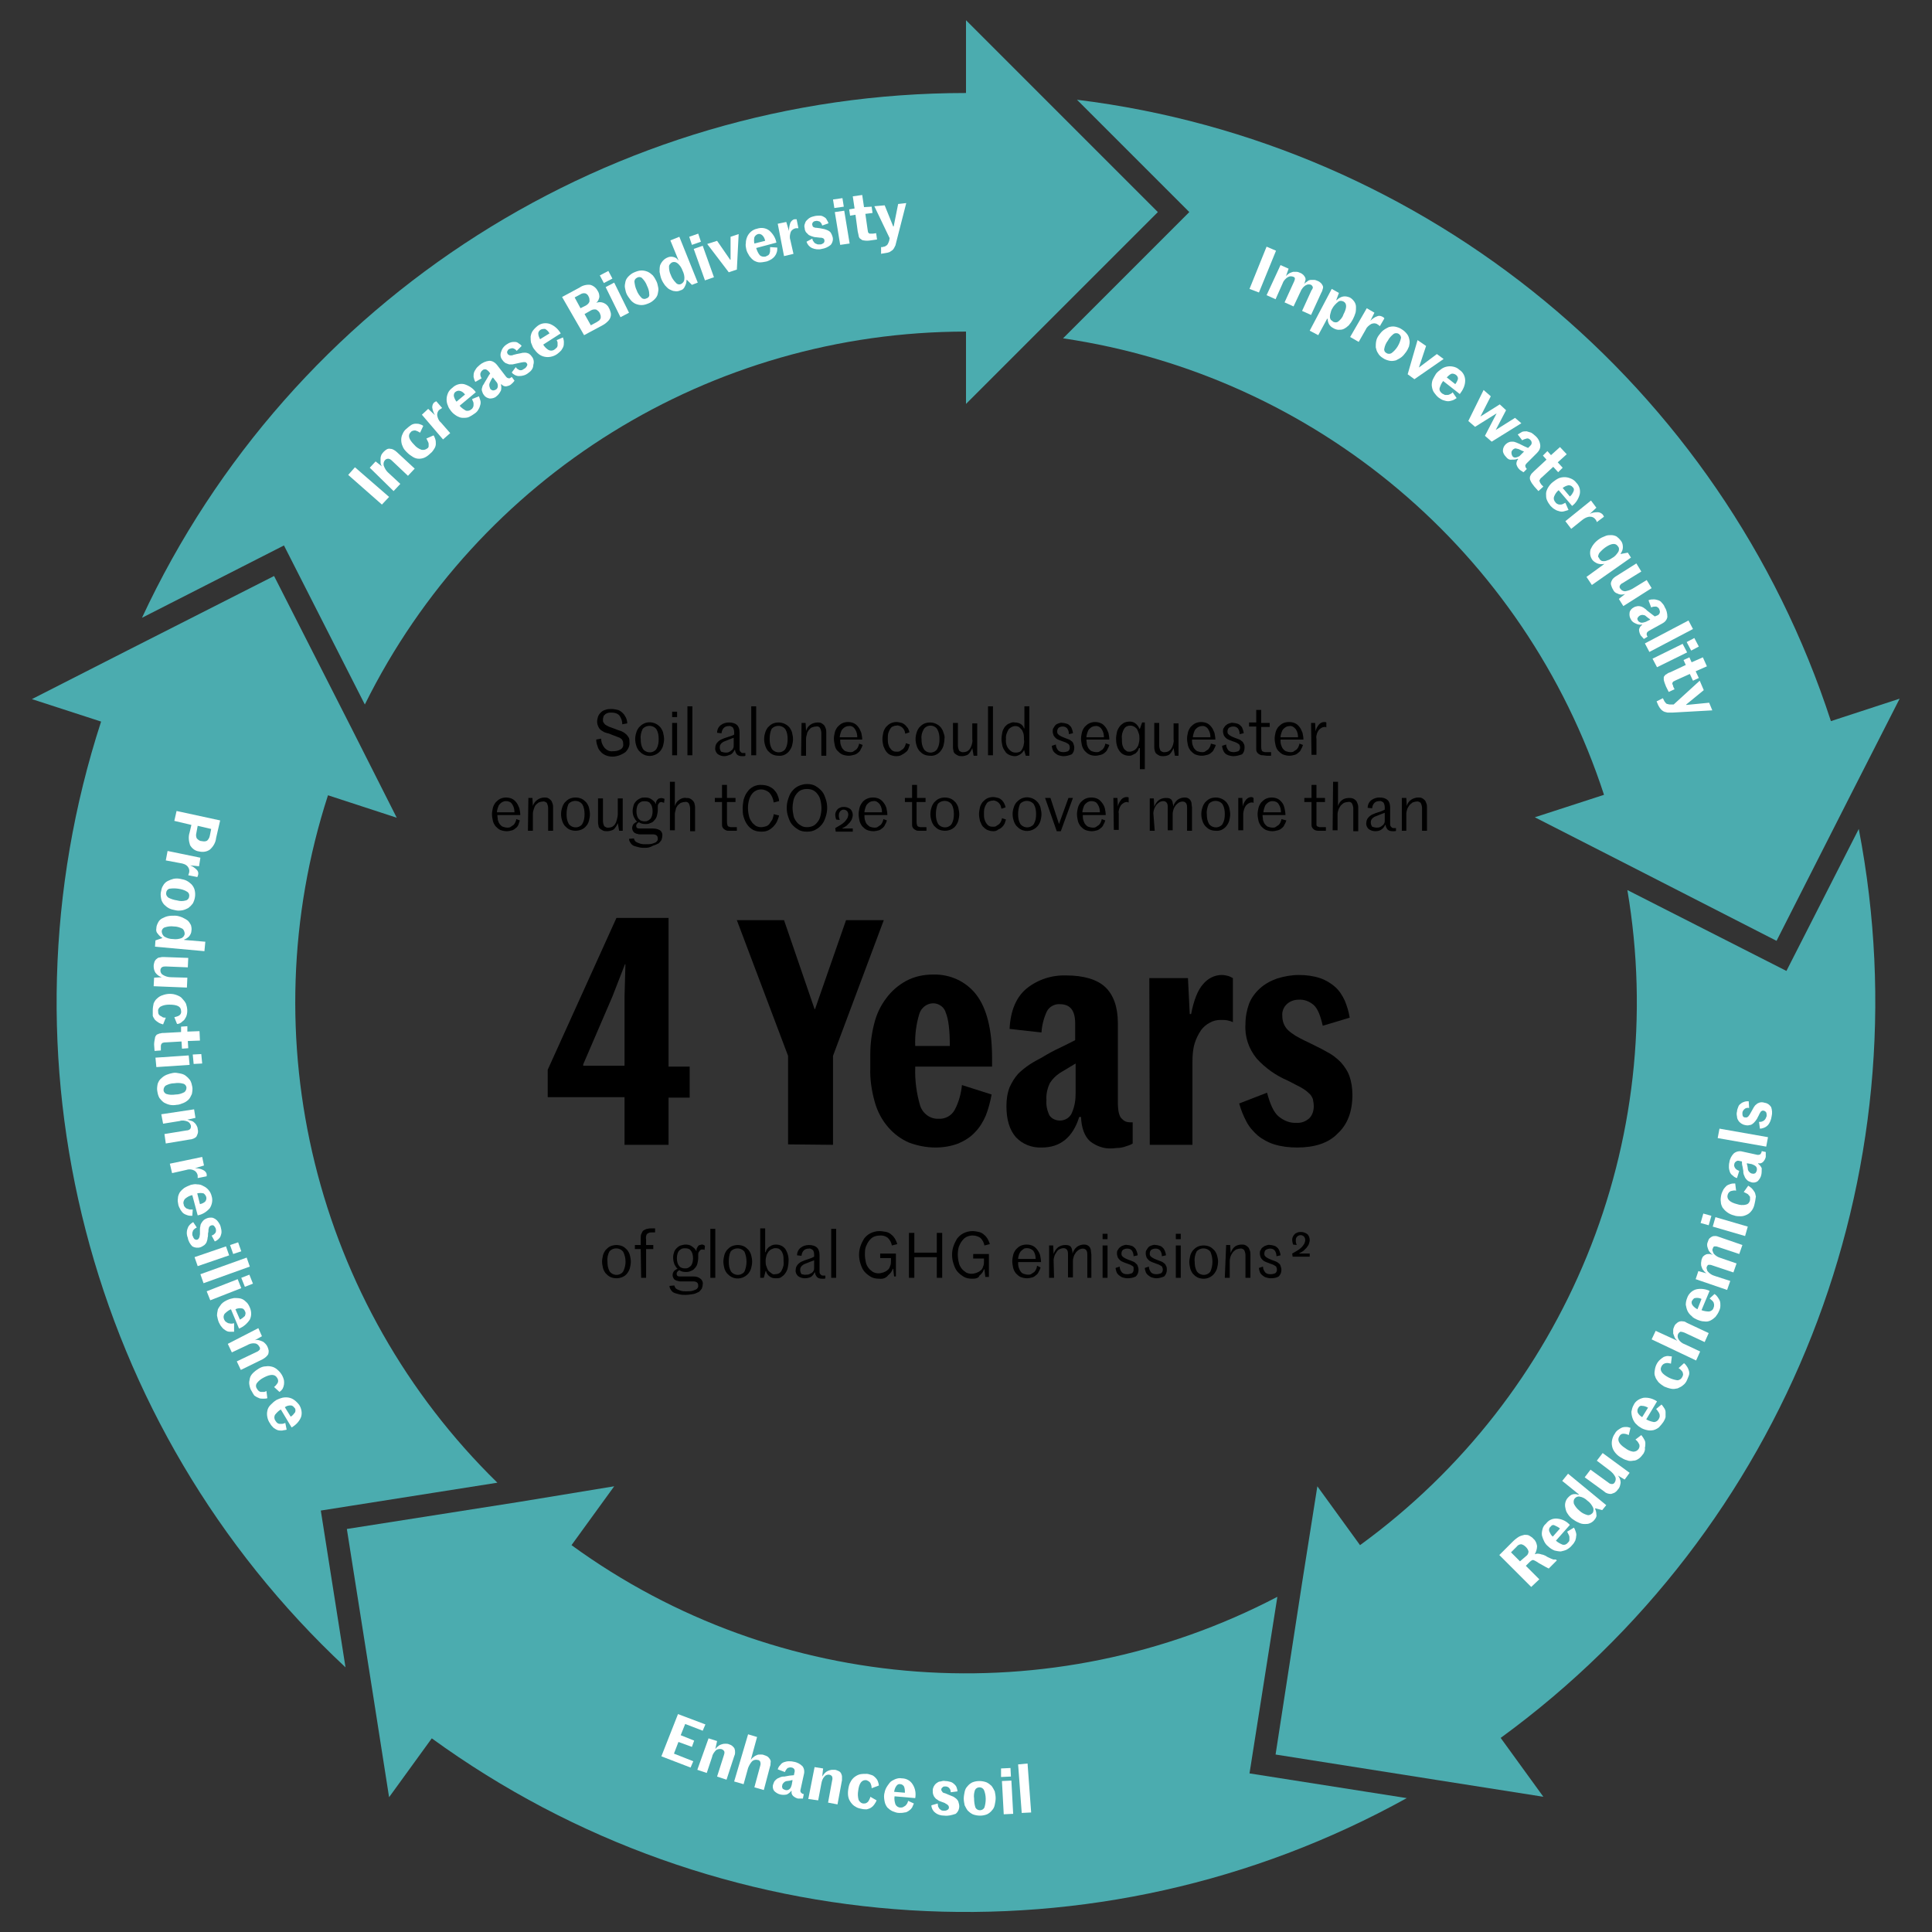 <?xml version="1.0" encoding="utf-8"?>
<!-- Generator: Adobe Illustrator 25.4.1, SVG Export Plug-In . SVG Version: 6.00 Build 0)  -->
<svg version="1.1" id="Layer_1" xmlns="http://www.w3.org/2000/svg" xmlns:xlink="http://www.w3.org/1999/xlink" x="0px" y="0px"
	 width="430px" height="430px" viewBox="0 0 430 430" style="enable-background:new 0 0 430 430;" xml:space="preserve">
<rect x="0" y="0" width="430" height="430" fill="#333333" stroke="none"/>
<style type="text/css">
	.st0{fill:#4BACAF;}
	.st1{fill:#FFFFFF;}
</style>
<path class="st0" d="M230.3,74.6L215,89.9V73.8c-56.8,0-108.6,32.1-133.8,83l-18-35.4l-31.6,16.1C64.8,66.2,136.3,20.7,215,20.7V4.5
	l16.9,16.9l25.8,25.8L230.3,74.6z"/>
<path class="st0" d="M395.4,209.4L361,191.8l-19.4-9.9l15.4-5c-17.6-54-64.2-93.3-120.4-101.6l28.1-28.1l-25-25
	c78,9.6,143.5,63.6,167.8,138.3l15.3-5l-10.8,21.2L395.4,209.4z"/>
<path class="st0" d="M289.8,352.3l3.4-21.5l9.5,13.1c45.9-33.4,69-89.8,59.5-145.8l35.4,18l16.1-31.6c14.9,77.2-16.2,156-79.7,202.3
	l9.5,13.1l-23.5-3.7l-36.1-5.7L289.8,352.3z"/>
<path class="st0" d="M136.7,330.8l-9.5,13.1c45.9,33.4,106.8,37.8,157.1,11.5l-6.2,39.3l35,5.5c-68.8,38.1-153.4,32.9-217-13.3
	l-9.5,13.1l-3.7-23.6l-5.7-36.1l38.2-6L136.7,330.8z"/>
<path class="st0" d="M7.1,155.6l21.2-10.8L61,128.2l17.5,34.4l9.8,19.4L73,177c-17.5,54-2.9,113.3,37.7,153l-39.3,6.2l5.5,34.9
	C19.5,317.5-1.8,235.4,22.5,160.6L7.1,155.6z"/>
<path class="st1" d="M49,182.6l-0.9,3.9c-0.1,1-0.6,1.9-1.4,2.6c-0.7,0.5-1.6,0.6-2.4,0.4c-0.9-0.1-1.6-0.7-2-1.4
	c-0.3-0.9-0.4-1.9-0.1-2.8l0.4-1.7l-3.8-0.9l0.5-2.2L49,182.6z M43.7,185.4c-0.1,0.4-0.1,0.8,0.1,1.2c0.3,0.3,0.6,0.6,1.1,0.6
	c0.4,0.1,0.9,0.1,1.2-0.1c0.3-0.3,0.5-0.6,0.6-1.1l0.3-1.5l-3-0.7L43.7,185.4z"/>
<path class="st1" d="M44.6,190.9l-0.3,1.9l-2-0.2l0,0c0.6,0.2,1.1,0.6,1.5,1c0.3,0.3,0.4,0.7,0.3,1.1c0,0.1-0.1,0.2-0.1,0.3
	c0,0.1-0.1,0.2-0.1,0.2l-2-0.4c0-0.1,0.1-0.2,0.1-0.3c0-0.1,0.1-0.2,0.1-0.3c0.1-0.5,0-0.9-0.3-1.3c-0.4-0.5-1-0.7-1.7-0.8l-3.2-0.6
	l0.4-2.1L44.6,190.9z"/>
<path class="st1" d="M39.1,202.6c-0.5-0.1-1-0.2-1.4-0.4c-0.4-0.2-0.8-0.5-1.1-0.8c-0.3-0.3-0.6-0.8-0.7-1.2
	c-0.1-0.5-0.2-1.1-0.1-1.6c0.1-0.5,0.2-1.1,0.5-1.5c0.2-0.4,0.6-0.8,1-1c0.4-0.2,0.9-0.4,1.3-0.5c0.5-0.1,1-0.1,1.5,0
	c0.5,0.1,1,0.2,1.4,0.4c0.4,0.2,0.8,0.5,1.1,0.8c0.3,0.3,0.6,0.8,0.7,1.2c0.3,1.1,0.1,2.2-0.4,3.1c-0.3,0.4-0.6,0.7-1,1
	c-0.4,0.2-0.8,0.4-1.3,0.5C40,202.7,39.5,202.7,39.1,202.6z M39.7,197.8c-0.7-0.1-1.3-0.1-2,0c-0.4,0.1-0.7,0.5-0.7,0.9
	c-0.1,0.4,0.1,0.8,0.5,1.1c0.6,0.3,1.2,0.5,1.9,0.6c0.7,0.2,1.3,0.2,2,0c0.4-0.1,0.7-0.5,0.7-0.9c0.1-0.4-0.1-0.8-0.4-1
	C41.1,198.1,40.4,197.9,39.7,197.8z"/>
<path class="st1" d="M34.8,206.6c0-0.5,0.2-0.9,0.4-1.3c0.2-0.4,0.5-0.7,0.9-0.9c0.4-0.2,0.8-0.4,1.3-0.5c0.5-0.1,1-0.1,1.6-0.1
	c0.5,0,1.1,0.2,1.6,0.4c0.4,0.2,0.8,0.4,1.2,0.7c0.3,0.3,0.5,0.6,0.7,1c0.1,0.4,0.2,0.8,0.1,1.3c0,0.4-0.2,0.8-0.5,1.2
	c-0.3,0.3-0.7,0.6-1.1,0.7v0.1l4.7,0.4l-0.2,2.1l-11-1l0.1-1.4l1.5-0.5v-0.1c-0.4-0.2-0.7-0.5-1-0.9
	C34.8,207.5,34.7,207.1,34.8,206.6z M36,207.3c0,0.4,0.2,0.8,0.5,1.1c0.6,0.4,1.3,0.6,2,0.6c0.7,0.1,1.3,0,1.9-0.2
	c0.4-0.2,0.7-0.6,0.7-1c0-0.4-0.2-0.9-0.5-1.1c-0.6-0.3-1.2-0.5-1.9-0.5c-0.7-0.1-1.4,0-2,0.2C36.3,206.5,36,206.9,36,207.3
	L36,207.3z"/>
<path class="st1" d="M34.2,215c0-0.3,0.1-0.7,0.2-1c0.1-0.2,0.3-0.5,0.5-0.6c0.2-0.2,0.4-0.3,0.7-0.3c0.3-0.1,0.6-0.1,0.8-0.1
	l5.5,0.2l-0.1,2.1l-4.9-0.2c-0.3,0-0.6,0-0.9,0.2c-0.2,0.2-0.3,0.4-0.3,0.7c0,0.4,0.2,0.8,0.6,1c0.5,0.3,1.1,0.5,1.8,0.5l3.6,0.1
	l-0.1,2.2l-7.4-0.3l0.1-1.9l1.7-0.1l0,0c-0.6-0.2-1-0.5-1.4-1C34.3,216,34.2,215.5,34.2,215z"/>
<path class="st1" d="M34,224.8c0-0.5,0.1-1,0.2-1.5c0.2-0.4,0.4-0.8,0.8-1.1c0.3-0.3,0.8-0.6,1.2-0.7c0.5-0.2,1.1-0.3,1.6-0.3
	c0.6,0,1.1,0.1,1.6,0.3c0.5,0.2,0.9,0.4,1.2,0.8c0.3,0.3,0.6,0.7,0.8,1.1c0.3,0.9,0.4,1.8,0.1,2.7c-0.1,0.3-0.3,0.6-0.5,0.9
	c-0.2,0.2-0.5,0.4-0.7,0.6c-0.3,0.2-0.6,0.3-0.9,0.3l-0.6-1.5c0.4-0.1,0.8-0.2,1.1-0.4c0.3-0.2,0.5-0.6,0.4-1c0-1-0.9-1.4-2.6-1.4
	c-0.7,0-1.3,0.1-1.9,0.4c-0.4,0.2-0.7,0.7-0.6,1.1c0,0.2,0,0.4,0.1,0.6c0.1,0.2,0.2,0.3,0.4,0.4c0.2,0.1,0.4,0.2,0.5,0.3
	c0.2,0.1,0.4,0.1,0.7,0.1l-0.6,1.5c-0.3-0.1-0.7-0.2-1-0.4c-0.3-0.2-0.6-0.4-0.8-0.6c-0.2-0.3-0.4-0.6-0.5-0.9
	C34,225.6,34,225.2,34,224.8z"/>
<path class="st1" d="M34.5,231c0-0.2,0.1-0.3,0.2-0.5c0.1-0.1,0.2-0.3,0.4-0.3c0.2-0.1,0.4-0.2,0.6-0.2c0.3-0.1,0.6-0.1,0.9-0.1
	l3.7-0.2l0-1.2l1.4-0.1l0,1.2l2.7-0.1l0.1,2.1l-2.7,0.1l0.1,1.6l-1.4,0.1l-0.1-1.6l-3.5,0.2c-0.2,0-0.4,0-0.7,0.1
	c-0.1,0.1-0.3,0.2-0.3,0.3c0,0.1-0.1,0.2-0.1,0.3v0.4v0.7l-1.4,0.1l-0.1-1.4C34.3,232,34.4,231.5,34.5,231z"/>
<path class="st1" d="M42,234.9l0.2,2.1l-7.4,0.5l-0.2-2.1L42,234.9z M44.8,234.6l0.2,2.1l-1.9,0.1l-0.2-2.1L44.8,234.6z"/>
<path class="st1" d="M39.3,245.9c-0.5,0.1-1,0.1-1.5,0c-0.5-0.1-0.9-0.3-1.3-0.5c-0.4-0.3-0.7-0.6-1-1c-0.3-0.5-0.4-1-0.5-1.6
	c-0.1-0.5,0-1.1,0.1-1.6c0.2-0.5,0.4-0.9,0.8-1.2c0.3-0.3,0.7-0.6,1.2-0.8c0.5-0.2,0.9-0.3,1.4-0.4c0.5-0.1,1,0,1.5,0.1
	c0.5,0.1,0.9,0.2,1.3,0.5c0.4,0.3,0.7,0.6,1,1c0.3,0.5,0.4,1,0.5,1.5c0.1,0.5,0,1.1-0.1,1.6c-0.2,0.4-0.4,0.9-0.7,1.2
	c-0.3,0.3-0.7,0.6-1.2,0.8C40.3,245.7,39.8,245.9,39.3,245.9z M38.8,241.1c-0.7,0-1.3,0.2-1.9,0.5c-0.3,0.2-0.5,0.6-0.5,1
	c0,0.4,0.3,0.8,0.7,0.9c0.6,0.2,1.3,0.2,2,0.1c0.7,0,1.3-0.2,1.9-0.5c0.3-0.2,0.5-0.6,0.5-1c0-0.4-0.3-0.8-0.7-0.9
	C40.1,241,39.5,241,38.8,241.1z"/>
<path class="st1" d="M43.2,246.9l0.3,1.9l-1.8,0.4l0,0c0.3,0.1,0.7,0.2,1,0.3c0.3,0.1,0.5,0.3,0.7,0.5c0.2,0.2,0.3,0.4,0.4,0.6
	c0.1,0.2,0.2,0.4,0.2,0.7c0.1,0.3,0.1,0.7,0,1c-0.1,0.3-0.2,0.5-0.3,0.7c-0.2,0.2-0.4,0.3-0.6,0.4c-0.3,0.1-0.5,0.2-0.8,0.2
	l-5.4,0.9l-0.3-2.1l4.9-0.8c0.3,0,0.6-0.1,0.8-0.3c0.2-0.2,0.2-0.5,0.2-0.7c-0.1-0.4-0.3-0.8-0.8-1c-0.5-0.2-1.2-0.3-1.7-0.1
	l-3.7,0.6l-0.4-2.1L43.2,246.9z"/>
<path class="st1" d="M45,257.5l0.4,1.9l-2,0.6l0,0c0.6,0,1.2,0.1,1.8,0.4c0.4,0.2,0.7,0.5,0.8,0.9c0,0.1,0,0.2,0,0.3
	c0,0.1,0,0.2,0,0.2l-2,0.4c0-0.1,0-0.2,0-0.3c0-0.1,0-0.2,0-0.3c-0.1-0.5-0.4-0.9-0.8-1.1c-0.6-0.3-1.2-0.3-1.8-0.1l-3.1,0.7
	l-0.5-2.1L45,257.5z"/>
<path class="st1" d="M42.8,270.6c-0.3,0-0.7,0-1-0.1c-0.3-0.1-0.6-0.2-0.9-0.4c-0.3-0.2-0.5-0.5-0.7-0.8c-0.2-0.4-0.4-0.7-0.5-1.1
	c-0.1-0.5-0.2-1-0.1-1.5c0-0.5,0.2-0.9,0.4-1.3c0.3-0.4,0.6-0.7,1-1c0.5-0.3,1-0.5,1.5-0.7c0.5-0.1,0.9-0.2,1.4-0.1
	c0.5,0,0.9,0.1,1.4,0.4c0.9,0.4,1.6,1.3,1.8,2.2c0.3,0.9,0.1,1.9-0.4,2.7c-0.7,0.8-1.6,1.4-2.7,1.6l-1.2-4.5
	c-0.6,0.1-1.1,0.4-1.6,0.8c-0.3,0.3-0.5,0.9-0.3,1.3c0,0.2,0.1,0.4,0.3,0.6c0.1,0.1,0.3,0.3,0.4,0.3c0.2,0.1,0.4,0.1,0.6,0.2
	c0.2,0,0.4,0,0.7,0L42.8,270.6z M45.9,266.4c-0.1-0.3-0.3-0.6-0.6-0.8c-0.5-0.1-0.9-0.1-1.4,0l0.6,2.4c0.5-0.1,0.9-0.3,1.2-0.6
	C45.9,267.1,46,266.8,45.9,266.4z"/>
<path class="st1" d="M41.8,275.5c-0.3-0.7-0.3-1.5,0-2.2c0.2-0.6,0.7-1,1.2-1.3l0.8,1.2c-0.2,0.1-0.4,0.2-0.6,0.4
	c-0.1,0.1-0.3,0.3-0.3,0.5c-0.1,0.2-0.1,0.3-0.1,0.5c0,0.2,0,0.4,0.1,0.5c0.1,0.3,0.2,0.5,0.4,0.7c0.2,0.1,0.4,0.2,0.6,0.1
	c0.1,0,0.2-0.1,0.3-0.2c0.1-0.1,0.1-0.2,0.2-0.4c0-0.2,0.1-0.4,0.1-0.6c0-0.2,0-0.5,0-0.9c0-0.3,0-0.6,0.1-0.9
	c0-0.3,0.1-0.5,0.3-0.8c0.1-0.2,0.3-0.4,0.5-0.6c0.3-0.2,0.5-0.3,0.8-0.4c0.3-0.1,0.6-0.1,0.9-0.1c0.3,0,0.6,0.2,0.8,0.3
	c0.3,0.2,0.5,0.4,0.7,0.7c0.2,0.3,0.4,0.6,0.5,1c0.1,0.4,0.2,0.8,0.2,1.2c0,0.3-0.1,0.6-0.2,0.9c-0.1,0.3-0.3,0.5-0.5,0.7
	c-0.2,0.2-0.5,0.4-0.8,0.5l-0.7-1.3c0.4-0.1,0.7-0.4,0.9-0.7c0.1-0.3,0.1-0.6,0-0.9c-0.1-0.2-0.2-0.4-0.4-0.6
	c-0.3-0.2-0.6-0.1-0.9,0.1c-0.1,0.1-0.1,0.2-0.2,0.3c0,0.2-0.1,0.3-0.1,0.5c0,0.2,0,0.5-0.1,0.8c0,0.4,0,0.7-0.1,1
	c0,0.3-0.1,0.6-0.2,0.9c-0.1,0.3-0.3,0.5-0.5,0.7c-0.3,0.2-0.6,0.4-0.9,0.5c-0.6,0.2-1.3,0.1-1.8-0.2
	C42.3,276.9,41.9,276.2,41.8,275.5z"/>
<path class="st1" d="M50.3,277.4l0.7,2l-7,2.4l-0.7-2L50.3,277.4z M53,276.5l0.7,2l-1.8,0.6l-0.7-2L53,276.5z"/>
<path class="st1" d="M54.9,279.9l0.7,2l-10.3,3.7l-0.7-2L54.9,279.9z"/>
<path class="st1" d="M52.9,284.7l0.8,2l-6.9,2.7l-0.8-2L52.9,284.7z M55.5,283.7l0.8,2l-1.8,0.7l-0.8-2L55.5,283.7z"/>
<path class="st1" d="M52.1,296.4c-0.3,0-0.7,0-1,0c-0.3,0-0.6-0.1-0.9-0.3c-0.3-0.2-0.6-0.4-0.8-0.7c-0.3-0.3-0.5-0.7-0.7-1.1
	c-0.2-0.5-0.3-1-0.4-1.5c0-0.5,0.1-0.9,0.2-1.4c0.2-0.4,0.5-0.8,0.8-1.2c0.4-0.4,0.9-0.7,1.4-0.9c0.4-0.2,0.9-0.3,1.4-0.4
	c0.5,0,0.9,0,1.4,0.1c0.5,0.1,0.9,0.4,1.2,0.7c0.4,0.3,0.7,0.8,0.9,1.3c0.4,0.9,0.4,1.9,0,2.7c-0.6,0.9-1.4,1.6-2.4,2l-1.8-4.3
	c-0.5,0.2-1,0.6-1.4,1c-0.3,0.4-0.3,0.9-0.1,1.3c0.1,0.2,0.2,0.4,0.4,0.5c0.1,0.1,0.3,0.2,0.5,0.3c0.2,0,0.4,0.1,0.6,0.1
	c0.2,0,0.4,0,0.7-0.1L52.1,296.4z M54.5,291.8c-0.1-0.3-0.4-0.6-0.7-0.6c-0.5-0.1-1,0-1.4,0.2l1,2.3c0.4-0.2,0.8-0.5,1.1-0.8
	C54.7,292.4,54.7,292.1,54.5,291.8z"/>
<path class="st1" d="M57.5,295.6l0.8,1.8l-1.6,0.9l0,0c0.3-0.1,0.7-0.1,1,0c0.3,0.1,0.6,0.2,0.8,0.3c0.2,0.1,0.4,0.3,0.6,0.5
	c0.4,0.4,0.6,1,0.7,1.5c0,0.3,0,0.5-0.1,0.8c-0.1,0.2-0.3,0.4-0.5,0.6c-0.2,0.2-0.4,0.3-0.7,0.5l-4.9,2.4l-0.9-1.9l4.4-2.1
	c0.3-0.1,0.5-0.3,0.7-0.5c0.1-0.2,0.1-0.5-0.1-0.7c-0.2-0.4-0.6-0.7-1-0.7c-0.6-0.1-1.2,0.1-1.7,0.4l-3.4,1.6l-0.9-1.9L57.5,295.6z"
	/>
<path class="st1" d="M56,309.6c-0.3-0.4-0.4-0.9-0.5-1.4c-0.1-0.5,0-0.9,0.1-1.4c0.1-0.5,0.4-0.9,0.7-1.2c0.4-0.4,0.8-0.7,1.3-1
	c0.5-0.3,1-0.5,1.6-0.5c0.5-0.1,1,0,1.4,0.1c0.4,0.1,0.9,0.4,1.2,0.7c0.7,0.6,1.2,1.4,1.4,2.3c0.1,0.7,0,1.3-0.3,1.9
	c-0.2,0.3-0.4,0.5-0.7,0.7l-1.2-1.1c0.3-0.2,0.6-0.6,0.8-0.9c0.2-0.4,0.1-0.8-0.1-1.1c-0.5-0.9-1.5-0.9-3-0.1
	c-0.6,0.3-1.1,0.7-1.5,1.2c-0.3,0.4-0.3,0.9,0,1.3c0.1,0.2,0.2,0.3,0.4,0.5c0.2,0.1,0.3,0.2,0.5,0.2c0.2,0,0.4,0,0.6,0
	c0.2,0,0.4-0.1,0.6-0.2l0.2,1.6c-0.3,0.1-0.7,0.1-1,0.1c-0.3,0-0.7,0-1-0.2c-0.3-0.1-0.6-0.3-0.9-0.5C56.4,310.3,56.2,310,56,309.6z
	"/>
<path class="st1" d="M63.8,318.2c-0.3,0.1-0.7,0.1-1,0.2c-0.3,0-0.7,0-1-0.1c-0.3-0.1-0.6-0.3-0.9-0.5c-0.3-0.3-0.6-0.6-0.8-1
	c-0.3-0.4-0.5-0.9-0.6-1.4c-0.1-0.5-0.1-0.9,0-1.4c0.1-0.5,0.3-0.9,0.7-1.3c0.4-0.4,0.8-0.8,1.3-1.1c0.4-0.2,0.9-0.4,1.3-0.5
	c0.9-0.2,1.9-0.1,2.7,0.5c0.4,0.3,0.8,0.7,1.1,1.1c0.5,0.8,0.7,1.8,0.4,2.7c-0.4,1-1.2,1.8-2.1,2.3l-2.4-4c-0.5,0.3-0.9,0.7-1.3,1.2
	c-0.2,0.4-0.2,0.9,0.1,1.3c0.1,0.2,0.3,0.4,0.4,0.5c0.2,0.1,0.3,0.2,0.5,0.2c0.2,0,0.4,0,0.6,0c0.2,0,0.4-0.1,0.7-0.2L63.8,318.2z
	 M65.5,313.3c-0.2-0.3-0.5-0.5-0.8-0.5c-0.5,0-0.9,0.1-1.3,0.4l1.3,2.1c0.4-0.2,0.7-0.6,1-1C65.8,313.9,65.8,313.5,65.5,313.3z"/>
<path class="st1" d="M281.9,54.9l2.1,0.9l-3.8,9.3l-2.1-0.8L281.9,54.9z"/>
<path class="st1" d="M283.9,66.6l-2-0.9L285,59l1.8,0.8l-0.6,1.7l0,0c0.2-0.3,0.5-0.5,0.8-0.7c0.2-0.1,0.5-0.2,0.8-0.3
	c0.2,0,0.5,0,0.8,0c0.2,0,0.5,0.1,0.7,0.2c0.3,0.1,0.6,0.3,0.8,0.5c0.2,0.2,0.3,0.4,0.4,0.6c0.1,0.2,0.1,0.5,0,0.7
	c-0.1,0.3-0.1,0.5-0.3,0.8l0,0c0.2-0.3,0.5-0.5,0.8-0.7c0.2-0.2,0.5-0.3,0.8-0.3c0.2,0,0.5,0,0.7,0c0.2,0,0.5,0.1,0.7,0.2
	c0.3,0.1,0.6,0.3,0.8,0.5c0.2,0.2,0.3,0.4,0.4,0.6c0.1,0.2,0.1,0.5,0,0.7c-0.1,0.3-0.1,0.5-0.3,0.8l-2.3,5l-2-0.9l2.1-4.6
	c0.2-0.2,0.3-0.5,0.3-0.7c-0.1-0.2-0.2-0.4-0.4-0.5c-0.2-0.1-0.4-0.1-0.6-0.1c-0.2,0-0.4,0.1-0.6,0.2c-0.2,0.1-0.4,0.3-0.6,0.5
	c-0.2,0.3-0.4,0.5-0.5,0.8l-1.6,3.4l-2-0.9l2.1-4.6c0.1-0.2,0.2-0.5,0.2-0.7c0-0.2-0.2-0.4-0.4-0.4c-0.2-0.1-0.4-0.1-0.6-0.1
	c-0.2,0-0.4,0.1-0.6,0.2c-0.2,0.1-0.4,0.3-0.6,0.5c-0.2,0.2-0.4,0.5-0.5,0.8L283.9,66.6z"/>
<path class="st1" d="M296.4,64.3l1.6,0.9l-0.6,1.6h0.1c0.4-0.4,0.9-0.7,1.4-0.8c0.5-0.1,1,0,1.5,0.2c0.4,0.2,0.7,0.5,1,0.9
	c0.2,0.3,0.4,0.7,0.4,1.2c0,0.4,0,0.9-0.1,1.3c-0.3,1-0.8,2-1.5,2.8c-0.3,0.3-0.7,0.6-1.1,0.8c-0.4,0.2-0.8,0.2-1.2,0.2
	c-0.4,0-0.9-0.2-1.2-0.4c-0.8-0.4-1.2-1.2-1.2-2l-0.1-0.1l-2,3.7l-1.9-1L296.4,64.3z M296.7,71.6c0.4,0.2,0.8,0.2,1.1,0
	c0.5-0.4,1-0.9,1.2-1.6c0.8-1.5,0.8-2.5,0-2.9c-0.4-0.2-0.9-0.2-1.2,0.1c-0.5,0.4-1,0.9-1.3,1.5c-0.2,0.3-0.3,0.7-0.4,1.1
	c-0.1,0.3-0.1,0.5-0.1,0.8c0,0.2,0.1,0.4,0.2,0.6C296.4,71.3,296.6,71.5,296.7,71.6z"/>
<path class="st1" d="M304.2,68.6l1.7,1l-0.9,1.8l0,0c0.4-0.4,0.9-0.8,1.5-1c0.4-0.2,0.8-0.1,1.2,0.1c0.1,0.1,0.2,0.1,0.3,0.2
	c0.1,0.1,0.1,0.1,0.1,0.2l-1,1.7l-0.2-0.2c-0.1-0.1-0.2-0.1-0.3-0.2c-0.4-0.3-0.9-0.3-1.4-0.1c-0.5,0.3-1,0.7-1.2,1.2l-1.6,2.8
	l-1.9-1.1L304.2,68.6z"/>
<path class="st1" d="M312.9,78.4c-0.3,0.4-0.6,0.8-1,1.1c-0.4,0.3-0.8,0.5-1.2,0.7c-0.4,0.1-0.9,0.2-1.4,0.1
	c-0.5-0.1-1.1-0.3-1.5-0.6c-0.5-0.3-0.9-0.7-1.1-1.1c-0.3-0.4-0.4-0.9-0.5-1.3c0-0.5,0-0.9,0.1-1.4c0.1-0.5,0.3-0.9,0.6-1.3
	c0.3-0.4,0.6-0.8,1-1.1c0.4-0.3,0.8-0.5,1.2-0.7c0.4-0.1,0.9-0.2,1.4-0.1c0.5,0.1,1.1,0.3,1.5,0.6c0.5,0.3,0.9,0.7,1.2,1.1
	c0.3,0.4,0.4,0.8,0.5,1.3c0.1,0.5,0,0.9-0.1,1.4C313.4,77.6,313.2,78,312.9,78.4z M308.9,75.8c-0.4,0.5-0.7,1.2-0.8,1.8
	c-0.1,0.4,0.1,0.8,0.5,1c0.3,0.2,0.8,0.2,1.1,0c1.1-0.8,1.8-2,2.1-3.3c0.1-0.4-0.2-0.8-0.5-1c-0.3-0.2-0.8-0.2-1.1,0
	C309.7,74.7,309.2,75.2,308.9,75.8z"/>
<path class="st1" d="M315.5,75.7l1.9,1.3l-1.6,4.8h0l4-3l1.5,1.1l-6.5,4.5l-1.5-1.1L315.5,75.7z"/>
<path class="st1" d="M324.2,88.6c-0.3,0.2-0.6,0.4-0.9,0.5c-0.3,0.1-0.7,0.2-1,0.2c-0.3,0-0.7-0.1-1-0.2c-0.4-0.1-0.8-0.4-1.1-0.6
	c-0.4-0.3-0.7-0.7-1-1.1c-0.3-0.4-0.4-0.8-0.5-1.3c-0.1-0.5,0-1,0.1-1.4c0.2-0.5,0.5-1,0.8-1.5c0.3-0.4,0.7-0.7,1.1-1
	c0.4-0.3,0.8-0.5,1.3-0.6c0.5-0.1,0.9-0.1,1.4,0c0.5,0.1,1,0.3,1.4,0.7c0.8,0.5,1.3,1.4,1.3,2.4c0,1.1-0.5,2.1-1.2,3l-3.7-2.9
	c-0.4,0.5-0.6,1-0.8,1.6c-0.1,0.5,0.2,0.9,0.6,1.2c0.2,0.1,0.4,0.2,0.6,0.3c0.2,0,0.4,0,0.6,0c0.2,0,0.4-0.1,0.6-0.2
	c0.2-0.1,0.4-0.2,0.5-0.4L324.2,88.6z M324,83.4c-0.3-0.2-0.7-0.3-1-0.2c-0.4,0.2-0.7,0.5-1,0.8l1.9,1.5c0.3-0.4,0.5-0.8,0.6-1.2
	C324.5,83.9,324.3,83.6,324,83.4z"/>
<path class="st1" d="M330.2,86.8l1.6,1.4l-2.3,4.5l0,0l4.3-2.7l1.4,1.3l-2.3,4.4h0l4.3-2.7l1.4,1.2l-6.6,4.1l-1.5-1.3l2.6-5l0,0
	l-4.8,3l-1.5-1.3L330.2,86.8z"/>
<path class="st1" d="M335.2,101.7c-0.4-0.4-0.7-0.9-0.7-1.4c0-0.5,0.2-1,0.6-1.4c0.2-0.2,0.5-0.4,0.8-0.5c0.2-0.1,0.5-0.1,0.8-0.1
	c0.3,0,0.5,0.1,0.8,0.2c0.2,0.1,0.5,0.2,0.7,0.3l1,0.5l0.9,0.4l0.4-0.4c0.2-0.2,0.4-0.4,0.4-0.7c0-0.3-0.1-0.5-0.3-0.7
	c-0.2-0.2-0.5-0.4-0.8-0.3c-0.4,0.1-0.7,0.2-1,0.4l-1-1.3c0.3-0.2,0.7-0.4,1-0.6c0.3-0.1,0.7-0.1,1-0.1c0.3,0.1,0.7,0.2,1,0.3
	c0.3,0.2,0.6,0.4,0.9,0.7c0.6,0.5,1,1.2,1.1,2c0.1,0.7-0.2,1.3-0.7,1.8l-2.3,2.3c-0.2,0.2-0.4,0.5-0.3,0.7c0,0.1,0.1,0.2,0.1,0.3
	c0.1,0.1,0.2,0.2,0.2,0.3l-0.7,0.7l-0.2-0.1l-0.3-0.2l-0.3-0.2l-0.2-0.2c-0.3-0.3-0.5-0.7-0.6-1.1c0-0.4,0.1-0.8,0.4-1.1l-0.1-0.1
	c-0.4,0.2-0.8,0.2-1.3,0.2C335.9,102.4,335.5,102.1,335.2,101.7z M336.6,101.5c0.2,0.3,0.5,0.4,0.9,0.3c0.3-0.1,0.7-0.2,0.9-0.5
	l0.8-0.8l-0.5-0.2l-0.6-0.3c-0.2-0.1-0.5-0.1-0.7-0.2c-0.3,0-0.5,0.1-0.7,0.3c-0.2,0.2-0.3,0.4-0.3,0.6
	C336.4,101.1,336.5,101.3,336.6,101.5L336.6,101.5z"/>
<path class="st1" d="M340.6,106.9c-0.1-0.2-0.1-0.3-0.1-0.5c0-0.2,0-0.3,0.1-0.5c0.1-0.2,0.2-0.4,0.3-0.5c0.2-0.2,0.4-0.4,0.6-0.6
	l2.7-2.5l-0.8-0.9l1-1l0.8,0.9l2-1.8l1.5,1.6l-2,1.8l1.1,1.2l-1,1l-1.1-1.2l-2.6,2.4c-0.2,0.1-0.3,0.3-0.4,0.5
	c-0.1,0.1-0.1,0.3,0,0.4c0,0.1,0.1,0.2,0.1,0.3c0.1,0.1,0.2,0.2,0.2,0.3l0.5,0.5l-1.1,1l-0.9-1C341.1,107.8,340.8,107.4,340.6,106.9
	z"/>
<path class="st1" d="M349.1,113.5c-0.3,0.1-0.6,0.2-1,0.3c-0.3,0.1-0.7,0.1-1,0c-0.4-0.1-0.7-0.2-1-0.4c-0.4-0.2-0.7-0.5-1-0.8
	c-0.3-0.4-0.6-0.8-0.8-1.3c-0.2-0.4-0.2-0.9-0.2-1.4c0-0.5,0.2-0.9,0.4-1.3c0.3-0.5,0.6-0.9,1.1-1.3c0.4-0.3,0.8-0.6,1.2-0.8
	c0.4-0.2,0.9-0.3,1.4-0.3c0.5,0,0.9,0.1,1.4,0.3c0.5,0.2,0.9,0.5,1.2,0.9c0.7,0.7,1,1.6,0.8,2.6c-0.3,1.1-0.9,2-1.7,2.6l-3-3.5
	c-0.5,0.4-0.8,0.9-1,1.4c-0.2,0.5,0,1,0.3,1.3c0.1,0.2,0.3,0.3,0.5,0.4c0.2,0.1,0.4,0.1,0.5,0.1c0.2,0,0.4,0,0.6-0.1
	c0.2-0.1,0.4-0.2,0.6-0.3L349.1,113.5z M350,108.4c-0.2-0.3-0.6-0.4-0.9-0.4c-0.5,0.1-0.9,0.3-1.3,0.6l1.6,1.9
	c0.4-0.3,0.6-0.7,0.8-1.1C350.4,109,350.3,108.6,350,108.4L350,108.4z"/>
<path class="st1" d="M354.1,111.4l1.2,1.6l-1.5,1.4l0,0c0.5-0.3,1.1-0.4,1.8-0.4c0.4,0,0.8,0.2,1.1,0.5c0.1,0.1,0.1,0.2,0.2,0.3
	c0,0.1,0.1,0.2,0.1,0.2l-1.6,1.2c0-0.1-0.1-0.2-0.1-0.3c-0.1-0.1-0.1-0.2-0.2-0.3c-0.3-0.4-0.7-0.6-1.2-0.6c-0.6,0-1.2,0.3-1.7,0.7
	l-2.5,2l-1.3-1.7L354.1,111.4z"/>
<path class="st1" d="M357.1,125.5L357.1,125.5c-0.5,0.1-1.1,0.1-1.6-0.1c-0.4-0.2-0.8-0.4-1.1-0.8c-0.5-0.7-0.6-1.5-0.4-2.3
	c0.4-0.9,1-1.7,1.9-2.3c0.4-0.3,0.9-0.5,1.4-0.7c0.4-0.2,0.9-0.2,1.3-0.2c0.4,0,0.8,0.1,1.2,0.3c0.4,0.3,0.7,0.6,1,1
	c0.3,0.4,0.4,0.9,0.4,1.4c0,0.5-0.2,1-0.5,1.4l0,0.1l1.6-0.3l0.7,1.1l-8.7,6.1l-1.2-1.8L357.1,125.5z M356,124.4
	c0.1,0.2,0.3,0.3,0.4,0.4c0.2,0.1,0.4,0.1,0.6,0.1c0.3,0,0.6-0.1,0.8-0.2c0.4-0.1,0.7-0.3,1-0.5c0.6-0.3,1-0.8,1.4-1.4
	c0.2-0.4,0.2-0.9-0.1-1.2c-0.5-0.8-1.5-0.7-2.9,0.3c-0.3,0.2-0.6,0.5-0.9,0.8c-0.2,0.2-0.4,0.4-0.5,0.7c-0.1,0.2-0.1,0.4-0.1,0.6
	C355.8,124,355.9,124.2,356,124.4z"/>
<path class="st1" d="M359,131.2c-0.2-0.3-0.3-0.6-0.4-0.9c-0.1-0.3-0.1-0.5,0-0.8c0.1-0.2,0.2-0.5,0.4-0.7c0.2-0.2,0.4-0.4,0.6-0.5
	l4.6-2.9l1.1,1.8l-4.2,2.6c-0.3,0.1-0.5,0.4-0.6,0.6c-0.1,0.3,0,0.5,0.2,0.7c0.2,0.3,0.6,0.5,1,0.5c0.6-0.1,1.2-0.3,1.7-0.6l3.1-1.9
	l1.1,1.8l-6.3,4l-1-1.6l1.4-1.1l0,0c-0.6,0.2-1.2,0.2-1.7-0.1C359.6,132,359.2,131.7,359,131.2z"/>
<path class="st1" d="M363,137.9c-0.3-0.5-0.4-1-0.3-1.6c0.1-0.5,0.5-0.9,0.9-1.1c0.3-0.2,0.5-0.2,0.9-0.3c0.3,0,0.5,0,0.8,0.1
	c0.2,0.1,0.5,0.2,0.7,0.4c0.2,0.1,0.4,0.3,0.6,0.5l0.9,0.7l0.8,0.6l0.5-0.2c0.3-0.1,0.5-0.3,0.6-0.6c0.1-0.3,0-0.5-0.1-0.8
	c-0.1-0.3-0.4-0.5-0.7-0.6c-0.4,0-0.7,0-1.1,0.2l-0.6-1.6c0.4-0.2,0.8-0.2,1.2-0.2c0.3,0,0.7,0.1,1,0.2c0.3,0.1,0.6,0.3,0.8,0.6
	c0.3,0.3,0.5,0.6,0.6,0.9c0.4,0.6,0.6,1.4,0.6,2.2c-0.1,0.7-0.6,1.2-1.2,1.5l-2.9,1.6c-0.3,0.2-0.5,0.4-0.5,0.6c0,0.1,0,0.2,0,0.3
	c0,0.1,0.1,0.2,0.2,0.4l-0.8,0.5c-0.1,0-0.1-0.1-0.2-0.2c-0.1-0.1-0.1-0.1-0.2-0.2c-0.1-0.1-0.1-0.2-0.2-0.2l-0.2-0.3
	c-0.2-0.4-0.3-0.8-0.3-1.2c0.1-0.4,0.3-0.8,0.7-1l-0.1-0.1c-0.4,0.1-0.9,0-1.3-0.2C363.6,138.6,363.2,138.3,363,137.9z M364.5,138
	c0.1,0.3,0.4,0.5,0.8,0.6c0.4,0,0.7-0.1,1-0.2l1-0.5c-0.1-0.1-0.2-0.2-0.4-0.3l-0.5-0.4c-0.2-0.2-0.4-0.3-0.6-0.3
	c-0.3-0.1-0.6,0-0.8,0.1c-0.2,0.1-0.4,0.3-0.5,0.5C364.4,137.6,364.4,137.8,364.5,138L364.5,138z"/>
<path class="st1" d="M375.8,138.1l1,1.9l-9.7,5.1l-1-1.9L375.8,138.1z"/>
<path class="st1" d="M374.5,143.3l1,1.9l-6.7,3.3l-1-1.9L374.5,143.3z M377.1,142l1,1.9l-1.7,0.9l-1-1.9L377.1,142z"/>
<path class="st1" d="M370.3,151.3c0-0.2,0-0.4,0-0.5c0-0.2,0.1-0.3,0.2-0.4c0.1-0.2,0.3-0.3,0.5-0.4c0.2-0.2,0.5-0.3,0.8-0.4
	l3.4-1.6l-0.5-1.1l1.3-0.6l0.5,1.1l2.5-1.1l0.9,2l-2.5,1.1l0.7,1.5l-1.3,0.6l-0.7-1.5l-3.1,1.4c-0.2,0.1-0.4,0.2-0.6,0.3
	c-0.1,0.1-0.2,0.3-0.2,0.4c0,0.1,0,0.2,0.1,0.3c0,0.1,0.1,0.2,0.1,0.4l0.3,0.6l-1.3,0.6l-0.6-1.2
	C370.6,152.3,370.4,151.8,370.3,151.3z"/>
<path class="st1" d="M370.1,155.4c0.1,0.2,0.2,0.4,0.3,0.6c0.1,0.2,0.2,0.3,0.3,0.4c0.1,0.2,0.3,0.3,0.5,0.3
	c0.2,0.1,0.5,0.1,0.7,0.1h0.6l5.8-5.3l0.9,2.1l-3.9,3.2v0.1l5.1-0.5l0.7,1.7l-8.9,0.5c-0.3,0-0.5,0-0.8,0c-0.2,0-0.4,0-0.6-0.1
	c-0.2,0-0.4-0.1-0.6-0.2c-0.2-0.1-0.4-0.3-0.5-0.4c-0.2-0.2-0.4-0.5-0.5-0.7c-0.2-0.3-0.3-0.7-0.5-1.1L370.1,155.4z"/>
<path class="st1" d="M77.5,105.7L79,104l7.6,6.6l-1.6,1.7L77.5,105.7z"/>
<path class="st1" d="M82.3,104.1l1.3-1.4l1.4,1.1l0,0c-0.2-0.3-0.3-0.6-0.3-0.9c0-0.3,0-0.6,0-0.9c0-0.3,0.1-0.5,0.2-0.8
	c0.3-0.5,0.7-0.9,1.2-1.2c0.2-0.1,0.5-0.2,0.8-0.1c0.3,0,0.5,0.1,0.7,0.2c0.2,0.1,0.5,0.3,0.7,0.5l4,3.7l-1.5,1.6l-3.6-3.4
	c-0.2-0.2-0.5-0.4-0.8-0.4c-0.3,0-0.5,0.1-0.7,0.3c-0.3,0.3-0.4,0.8-0.3,1.2c0.2,0.6,0.5,1.1,0.9,1.5l2.8,2.6l-1.5,1.6L82.3,104.1z"
	/>
<path class="st1" d="M95.8,100.9c-0.4,0.4-0.8,0.7-1.2,0.9c-0.4,0.2-0.9,0.3-1.3,0.3c-0.5,0-0.9-0.1-1.4-0.4c-0.5-0.3-0.9-0.6-1.3-1
	c-0.4-0.4-0.8-0.8-1-1.4c-0.2-0.4-0.3-0.9-0.3-1.4c0-0.5,0.1-0.9,0.3-1.3c0.2-0.5,0.5-0.9,0.9-1.2c0.3-0.3,0.6-0.5,1-0.8
	c0.3-0.2,0.7-0.3,1-0.3c0.3,0,0.6,0,0.9,0.1c0.3,0.1,0.6,0.2,0.8,0.4l-0.7,1.5c-0.3-0.2-0.7-0.4-1.1-0.5c-0.4,0-0.8,0.1-1,0.4
	c-0.7,0.7-0.4,1.6,0.8,2.8c0.4,0.5,1,0.9,1.6,1.1c0.5,0.1,0.9,0,1.3-0.3c0.2-0.1,0.3-0.3,0.3-0.5c0-0.2,0-0.4,0-0.5
	c0-0.2-0.1-0.4-0.2-0.6c-0.1-0.2-0.2-0.4-0.3-0.6l1.6-0.7c0.2,0.3,0.3,0.6,0.4,0.9c0.1,0.3,0.1,0.7,0.1,1c0,0.3-0.1,0.7-0.3,1
	C96.4,100.3,96.1,100.7,95.8,100.9z"/>
<path class="st1" d="M93.9,92.3l1.4-1.3l1.5,1.4l0,0c-0.3-0.5-0.5-1.1-0.6-1.7c0-0.4,0.1-0.8,0.4-1.1c0.1-0.1,0.2-0.1,0.3-0.2
	c0.1,0,0.2-0.1,0.2-0.1l1.3,1.5l-0.3,0.2c-0.1,0.1-0.2,0.1-0.3,0.2c-0.4,0.3-0.5,0.8-0.5,1.2c0.1,0.6,0.3,1.2,0.8,1.6l2.1,2.4
	l-1.6,1.4L93.9,92.3z"/>
<path class="st1" d="M106.6,88.2c0.1,0.3,0.2,0.6,0.3,0.9c0.1,0.3,0.1,0.7,0,1c-0.1,0.4-0.2,0.7-0.4,1c-0.2,0.4-0.5,0.7-0.8,0.9
	c-0.4,0.3-0.9,0.6-1.3,0.8c-0.4,0.2-0.9,0.2-1.4,0.2c-0.5,0-0.9-0.2-1.3-0.4c-0.5-0.3-0.9-0.6-1.3-1.1c-0.3-0.4-0.6-0.8-0.7-1.2
	c-0.2-0.4-0.3-0.9-0.3-1.4c0-0.5,0.1-0.9,0.3-1.4c0.2-0.5,0.6-0.9,1-1.2c0.7-0.7,1.7-1,2.6-0.8c1,0.3,2,0.9,2.6,1.8l-3.6,3
	c0.4,0.5,0.9,0.8,1.4,1.1c0.4,0.1,0.9,0,1.2-0.3c0.2-0.1,0.3-0.3,0.4-0.5c0.1-0.2,0.1-0.4,0.1-0.6c0-0.2,0-0.4-0.1-0.6
	c-0.1-0.2-0.2-0.4-0.2-0.6L106.6,88.2z M101.4,87.2c-0.3,0.2-0.4,0.5-0.4,0.9c0.1,0.5,0.3,0.9,0.6,1.3l1.9-1.6
	c-0.3-0.4-0.7-0.7-1.1-0.8C102,86.9,101.7,87,101.4,87.2L101.4,87.2z"/>
<path class="st1" d="M110.5,88.2c-0.4,0.4-1,0.5-1.5,0.5c-0.5-0.1-1-0.3-1.3-0.8c-0.2-0.2-0.3-0.5-0.4-0.8c-0.1-0.3-0.1-0.5,0-0.8
	c0.1-0.3,0.1-0.5,0.3-0.7c0.1-0.2,0.3-0.5,0.4-0.7s0.4-0.6,0.6-1s0.4-0.6,0.5-0.8l-0.3-0.4c-0.2-0.2-0.4-0.4-0.7-0.5
	c-0.3,0-0.5,0-0.7,0.2c-0.3,0.2-0.4,0.5-0.5,0.8c0,0.4,0.1,0.7,0.3,1l-1.4,0.8c-0.2-0.3-0.3-0.7-0.4-1.1c0-0.3,0-0.7,0.1-1
	c0.1-0.3,0.3-0.6,0.5-0.9c0.2-0.3,0.5-0.5,0.8-0.8c0.6-0.5,1.3-0.8,2.1-0.9c0.7,0,1.3,0.4,1.7,0.9l2,2.6c0.2,0.3,0.5,0.4,0.7,0.4
	c0.1,0,0.2,0,0.3-0.1c0.1-0.1,0.2-0.1,0.3-0.2l0.6,0.8c0,0.1-0.1,0.1-0.1,0.2l-0.2,0.2c-0.1,0.1-0.1,0.2-0.2,0.2l-0.2,0.2
	c-0.3,0.3-0.7,0.4-1.2,0.5c-0.4,0-0.8-0.2-1-0.5l-0.1,0.1c0.1,0.4,0.1,0.9,0,1.3C111.2,87.5,110.9,87.9,110.5,88.2z M110.4,86.7
	c0.3-0.2,0.4-0.5,0.4-0.8c0-0.4-0.1-0.7-0.4-1l-0.7-0.9c-0.1,0.1-0.2,0.3-0.3,0.4l-0.3,0.6c-0.1,0.2-0.2,0.4-0.2,0.7
	c0,0.3,0.1,0.5,0.2,0.8c0.1,0.2,0.3,0.3,0.6,0.4C110,86.9,110.2,86.8,110.4,86.7z"/>
<path class="st1" d="M117.6,83c-0.6,0.5-1.3,0.7-2.1,0.7c-0.6,0-1.2-0.3-1.6-0.8l0.9-1.2c0.1,0.2,0.3,0.4,0.5,0.5
	c0.2,0.1,0.3,0.2,0.5,0.2c0.2,0,0.4,0,0.5-0.1c0.2-0.1,0.3-0.2,0.5-0.3c0.2-0.1,0.4-0.4,0.5-0.6c0.1-0.2,0.1-0.4-0.1-0.6
	c-0.1-0.1-0.2-0.2-0.3-0.2c-0.1,0-0.3,0-0.4,0c-0.2,0-0.4,0.1-0.6,0.1l-0.9,0.2c-0.3,0.1-0.6,0.1-0.9,0.2c-0.3,0-0.6,0-0.8,0
	c-0.3-0.1-0.5-0.2-0.8-0.3c-0.3-0.2-0.5-0.4-0.7-0.7c-0.4-0.5-0.5-1.1-0.3-1.7c0.1-0.3,0.2-0.6,0.4-0.9c0.2-0.3,0.5-0.6,0.8-0.8
	c0.3-0.2,0.6-0.4,1-0.5c0.3-0.1,0.6-0.1,0.9-0.1c0.3,0,0.6,0.1,0.8,0.3c0.3,0.2,0.5,0.3,0.7,0.6l-1.1,1.1c-0.2-0.3-0.5-0.5-0.9-0.6
	c-0.3,0-0.6,0.1-0.8,0.2c-0.2,0.1-0.3,0.3-0.4,0.5c-0.1,0.2,0,0.4,0.1,0.6c0.1,0.1,0.2,0.2,0.3,0.2c0.1,0.1,0.2,0.1,0.4,0.1
	c0.2,0,0.4,0,0.5-0.1l0.8-0.2l1-0.2c0.3-0.1,0.6-0.1,0.9-0.1c0.3,0,0.5,0.1,0.8,0.2c0.3,0.2,0.5,0.4,0.7,0.7
	c0.4,0.5,0.5,1.2,0.3,1.8C118.7,82,118.2,82.6,117.6,83z"/>
<path class="st1" d="M125.3,75.1c0.1,0.3,0.2,0.7,0.2,1c0,0.3,0,0.7-0.1,1c-0.1,0.3-0.3,0.6-0.5,0.9c-0.3,0.3-0.6,0.6-0.9,0.8
	c-0.4,0.3-0.9,0.5-1.4,0.6c-0.5,0.1-0.9,0.1-1.4,0c-0.5-0.1-0.9-0.3-1.3-0.6c-0.4-0.3-0.8-0.8-1.1-1.2c-0.3-0.4-0.4-0.9-0.6-1.3
	c-0.1-0.5-0.1-0.9-0.1-1.4c0.1-0.5,0.2-0.9,0.5-1.3c0.3-0.4,0.7-0.8,1.1-1.1c0.8-0.6,1.8-0.7,2.7-0.4c1,0.4,1.8,1.1,2.4,2.1
	l-3.9,2.5c0.3,0.5,0.7,0.9,1.2,1.2c0.4,0.2,0.9,0.2,1.3-0.1c0.2-0.1,0.3-0.3,0.5-0.4c0.1-0.2,0.2-0.3,0.2-0.5c0-0.2,0-0.4,0-0.6
	c0-0.2-0.1-0.4-0.2-0.6L125.3,75.1z M120.3,73.4c-0.3,0.2-0.5,0.5-0.5,0.8c0,0.5,0.2,0.9,0.4,1.3l2.1-1.3c-0.2-0.4-0.6-0.8-1-1
	C121,73.2,120.6,73.2,120.3,73.4L120.3,73.4z"/>
<path class="st1" d="M125.1,66.1L129,64c0.7-0.5,1.6-0.7,2.4-0.6c0.7,0.2,1.3,0.7,1.6,1.3c0.3,0.4,0.4,0.9,0.4,1.4
	c-0.1,0.5-0.3,1-0.7,1.3l0,0c0.5-0.2,1.1-0.2,1.6,0c0.5,0.2,1,0.6,1.2,1.1c0.2,0.3,0.3,0.7,0.4,1c0.1,0.3,0.1,0.7,0,1
	c-0.1,0.4-0.3,0.7-0.6,1c-0.4,0.4-0.8,0.7-1.2,0.9l-4.1,2.2L125.1,66.1z M130.4,68c0.5-0.3,0.7-0.6,0.8-0.9c0-0.4,0-0.8-0.2-1.1
	c-0.1-0.3-0.4-0.6-0.7-0.7c-0.4-0.1-0.8,0-1.1,0.2l-1.3,0.7l1.3,2.4L130.4,68z M132.8,71.7c0.2-0.1,0.4-0.3,0.6-0.4
	c0.1-0.1,0.2-0.3,0.3-0.5c0-0.2,0-0.3,0-0.5c-0.1-0.2-0.1-0.4-0.2-0.6c-0.2-0.4-0.5-0.6-0.8-0.8c-0.4-0.1-0.9,0-1.2,0.2l-1.4,0.8
	l1.4,2.5L132.8,71.7z"/>
<path class="st1" d="M133.5,61.3l1.9-1l0.9,1.7l-1.9,1L133.5,61.3z M134.8,63.9l1.9-1l3.3,6.7l-1.9,1L134.8,63.9z"/>
<path class="st1" d="M146.1,62.6c0.2,0.4,0.3,0.9,0.4,1.4c0.1,0.5,0,0.9-0.1,1.4c-0.1,0.5-0.4,0.9-0.7,1.2c-0.4,0.4-0.8,0.7-1.3,0.9
	c-0.5,0.2-1,0.4-1.6,0.4c-0.5,0-0.9-0.1-1.4-0.3c-0.4-0.2-0.8-0.5-1.1-0.9c-0.3-0.4-0.6-0.8-0.8-1.2c-0.2-0.4-0.3-0.9-0.4-1.4
	c-0.1-0.5,0-0.9,0.1-1.4c0.1-0.5,0.4-0.9,0.7-1.2c0.4-0.4,0.8-0.7,1.3-0.9c0.5-0.2,1-0.4,1.6-0.4c0.5,0,0.9,0.1,1.4,0.3
	c0.4,0.2,0.8,0.5,1.1,0.8C145.7,61.8,145.9,62.2,146.1,62.6z M141.7,64.6c0.2,0.6,0.6,1.2,1.1,1.7c0.3,0.3,0.8,0.3,1.1,0.1
	c0.4-0.1,0.7-0.5,0.6-0.9c0-0.7-0.2-1.3-0.5-1.9c-0.2-0.6-0.6-1.2-1.1-1.7c-0.3-0.3-0.8-0.3-1.1-0.1c-0.4,0.2-0.6,0.5-0.6,0.9
	C141.3,63.4,141.4,64,141.7,64.6z"/>
<path class="st1" d="M151.5,64.6c-0.4,0.2-0.9,0.3-1.3,0.2c-0.4,0-0.8-0.2-1.2-0.4c-0.4-0.2-0.7-0.6-1-0.9c-0.3-0.4-0.6-0.9-0.8-1.4
	c-0.2-0.5-0.3-1.1-0.4-1.6c0-0.5,0-0.9,0.1-1.4c0.3-0.8,0.9-1.5,1.7-1.8c0.4-0.2,0.9-0.2,1.3-0.1c0.4,0.1,0.8,0.3,1,0.7l0.1,0
	l-1.8-4.4l2-0.8l4.1,10.2l-1.3,0.5l-1.1-1.1h-0.1c0,0.5-0.1,0.9-0.3,1.3C152.3,64.1,152,64.5,151.5,64.6z M151.6,63.2
	c0.4-0.2,0.7-0.6,0.7-1c0.1-0.7-0.1-1.4-0.4-2c-0.2-0.6-0.6-1.2-1.1-1.6c-0.5-0.4-1.2-0.4-1.6,0.1c-0.2,0.2-0.3,0.4-0.3,0.6
	c0,0.7,0.1,1.3,0.4,1.9c0.2,0.6,0.6,1.2,1.1,1.7C150.7,63.3,151.2,63.4,151.6,63.2z"/>
<path class="st1" d="M153.4,52.7l2-0.7l0.6,1.8l-2,0.7L153.4,52.7z M154.4,55.4l2-0.7l2.5,7l-2,0.7L154.4,55.4z"/>
<path class="st1" d="M157.4,54.3l2.2-0.7l2.9,4.2h0.1v-5.1l1.8-0.6L164,60l-1.8,0.6L157.4,54.3z"/>
<path class="st1" d="M173,55.1c0,0.3,0,0.7-0.1,1c-0.2,0.7-0.6,1.2-1.2,1.6c-0.4,0.2-0.7,0.4-1.1,0.5c-0.5,0.1-1,0.2-1.5,0.2
	c-0.5,0-0.9-0.2-1.3-0.4c-0.4-0.3-0.7-0.6-1-1c-0.3-0.5-0.6-1-0.7-1.5c-0.1-0.5-0.2-0.9-0.1-1.4c0-0.5,0.1-0.9,0.3-1.4
	c0.4-0.9,1.2-1.6,2.2-1.8c0.9-0.3,1.9-0.2,2.7,0.4c0.8,0.7,1.4,1.6,1.6,2.7l-4.5,1.2c0.2,0.6,0.4,1.1,0.8,1.6
	c0.3,0.3,0.8,0.4,1.3,0.3c0.2-0.1,0.4-0.2,0.6-0.3c0.1-0.1,0.3-0.3,0.3-0.5c0.1-0.2,0.1-0.4,0.1-0.6c0-0.2,0-0.4,0-0.7L173,55.1z
	 M168.7,52.1c-0.3,0.1-0.6,0.3-0.8,0.7c-0.1,0.5-0.1,0.9,0,1.4l2.4-0.6c-0.1-0.5-0.3-0.9-0.6-1.2C169.4,52.1,169,52,168.7,52.1
	L168.7,52.1z"/>
<path class="st1" d="M173.1,49.8l1.9-0.4l0.6,2l0,0c0-0.6,0.1-1.2,0.3-1.8c0.2-0.4,0.5-0.7,0.9-0.8c0.1,0,0.2,0,0.3,0
	c0.1,0,0.2,0,0.2,0l0.4,2h-0.3c-0.1,0-0.2,0-0.3,0c-0.5,0.1-0.9,0.4-1.1,0.8c-0.2,0.6-0.3,1.2-0.1,1.8l0.7,3.1l-2.1,0.5L173.1,49.8z
	"/>
<path class="st1" d="M182.9,55.4c-0.7,0.2-1.5,0.1-2.2-0.2c-0.6-0.3-1-0.8-1.2-1.4l1.3-0.7c0,0.2,0.1,0.5,0.3,0.7
	c0.1,0.2,0.2,0.3,0.4,0.4c0.2,0.1,0.3,0.1,0.5,0.2c0.2,0,0.4,0,0.6,0c0.3,0,0.5-0.2,0.7-0.3c0.2-0.2,0.2-0.4,0.2-0.6
	c0-0.1-0.1-0.2-0.1-0.3c-0.1-0.1-0.2-0.2-0.3-0.2c-0.2-0.1-0.4-0.1-0.6-0.1l-0.9-0.1c-0.3,0-0.6-0.1-0.9-0.2
	c-0.3-0.1-0.5-0.2-0.7-0.3c-0.2-0.2-0.4-0.4-0.6-0.6c-0.2-0.3-0.3-0.6-0.3-0.9c-0.1-0.3-0.1-0.6,0-0.9c0.1-0.3,0.2-0.6,0.4-0.8
	c0.2-0.2,0.5-0.5,0.7-0.6c0.3-0.2,0.7-0.3,1.1-0.4c0.4-0.1,0.8-0.1,1.2-0.1c0.3,0,0.6,0.1,0.9,0.3c0.2,0.1,0.5,0.3,0.6,0.6
	c0.2,0.3,0.3,0.5,0.4,0.8l-1.4,0.5c-0.1-0.4-0.3-0.7-0.6-0.9c-0.3-0.1-0.6-0.2-0.9-0.1c-0.2,0-0.4,0.1-0.6,0.3
	c-0.1,0.2-0.2,0.4-0.1,0.6c0,0.1,0.1,0.2,0.1,0.3c0.1,0.1,0.2,0.2,0.3,0.2c0.2,0.1,0.3,0.1,0.5,0.1l0.8,0.1l1,0.2
	c0.3,0.1,0.6,0.2,0.8,0.3c0.2,0.1,0.5,0.3,0.6,0.5c0.2,0.3,0.3,0.6,0.4,0.9c0.2,0.6,0,1.3-0.4,1.8C184.3,55,183.6,55.3,182.9,55.4z"
	/>
<path class="st1" d="M185.4,44.4l2.1-0.3l0.3,1.9l-2.1,0.3L185.4,44.4z M185.8,47.2l2.1-0.3l1.2,7.3l-2.1,0.3L185.8,47.2z"/>
<path class="st1" d="M192.2,53.5c-0.2,0-0.4-0.1-0.5-0.2c-0.1-0.1-0.3-0.2-0.4-0.3c-0.1-0.2-0.2-0.4-0.2-0.6
	c-0.1-0.3-0.1-0.6-0.2-0.9l-0.5-3.7l-1.2,0.2l-0.2-1.4l1.2-0.2l-0.4-2.7l2.1-0.3l0.4,2.7L194,46l0.2,1.4l-1.6,0.2l0.5,3.5
	c0,0.2,0.1,0.4,0.1,0.6c0.1,0.1,0.2,0.3,0.4,0.3c0.1,0,0.2,0,0.3,0c0.1,0,0.2,0,0.4,0l0.7-0.1l0.2,1.4l-1.4,0.2
	C193.2,53.6,192.7,53.6,192.2,53.5z"/>
<path class="st1" d="M196.1,55c0.2,0,0.4,0,0.6-0.1c0.2,0,0.4-0.1,0.5-0.2c0.2-0.1,0.3-0.2,0.4-0.4c0.1-0.2,0.2-0.4,0.3-0.7l0.1-0.6
	l-3.4-7.1l2.3-0.2l1.9,4.7h0.1l1-5l1.8-0.2l-2.2,8.6c-0.1,0.3-0.1,0.5-0.2,0.8c-0.1,0.2-0.2,0.4-0.3,0.6c-0.1,0.2-0.2,0.3-0.4,0.5
	c-0.2,0.1-0.4,0.3-0.6,0.4c-0.3,0.1-0.6,0.2-0.8,0.2c-0.4,0.1-0.8,0.1-1.1,0.2L196.1,55z"/>
<path class="st1" d="M150.9,381.5l6.1,2.3l-0.6,1.4l-3.9-1.5l-1,2.5l3,1.2l-0.5,1.4l-3-1.1l-1,2.6l4.3,1.7l-0.6,1.4l-6.5-2.5
	L150.9,381.5z"/>
<path class="st1" d="M157.7,386.9l1.9,0.6l-0.4,1.8l0,0c0.2-0.3,0.4-0.5,0.7-0.7c0.2-0.2,0.5-0.3,0.8-0.4c0.3-0.1,0.5-0.1,0.8-0.1
	c0.2,0,0.5,0,0.7,0.1c0.3,0.1,0.6,0.2,0.9,0.5c0.2,0.2,0.4,0.4,0.4,0.6c0.1,0.2,0.1,0.5,0.1,0.8c0,0.3-0.1,0.6-0.2,0.8l-1.7,5.2
	l-2.1-0.7l1.5-4.7c0.1-0.3,0.2-0.6,0.1-0.9c-0.1-0.2-0.3-0.4-0.6-0.5c-0.4-0.1-0.9,0-1.2,0.2c-0.4,0.4-0.8,0.9-0.9,1.5l-1.2,3.6
	l-2.1-0.7L157.7,386.9z"/>
<path class="st1" d="M166.5,386l2,0.6l-1.4,5.1l0,0c0.2-0.3,0.4-0.5,0.7-0.7c0.2-0.2,0.5-0.3,0.7-0.4c0.2-0.1,0.5-0.1,0.8-0.1
	c0.2,0,0.5,0,0.7,0.1c0.3,0.1,0.6,0.2,0.9,0.4c0.2,0.2,0.4,0.4,0.5,0.6c0.1,0.2,0.2,0.5,0.1,0.7c0,0.3,0,0.6-0.1,0.8l-1.4,5.3
	l-2.1-0.6l1.3-4.8c0.1-0.3,0.1-0.6,0-0.9c-0.1-0.2-0.3-0.4-0.6-0.4c-0.4-0.1-0.9,0-1.2,0.3c-0.4,0.4-0.7,1-0.9,1.5l-1,3.6l-2.1-0.6
	L166.5,386z"/>
<path class="st1" d="M173.7,399.4c-0.5-0.1-1-0.4-1.4-0.8c-0.3-0.4-0.4-1-0.2-1.5c0.1-0.3,0.2-0.6,0.4-0.8c0.2-0.2,0.4-0.4,0.6-0.5
	c0.2-0.1,0.5-0.2,0.7-0.3c0.3-0.1,0.5-0.1,0.8-0.1l1.1-0.2l1-0.1l0.1-0.5c0.1-0.3,0.1-0.6,0-0.8c-0.1-0.2-0.4-0.4-0.6-0.4
	c-0.3-0.1-0.6,0-0.9,0.1c-0.3,0.3-0.5,0.6-0.6,0.9l-1.6-0.6c0.1-0.4,0.3-0.7,0.6-1c0.2-0.3,0.5-0.5,0.8-0.6c0.3-0.1,0.7-0.2,1-0.2
	c0.4,0,0.7,0,1.1,0.1c0.8,0.1,1.5,0.5,2,1c0.4,0.5,0.5,1.2,0.3,1.9l-0.7,3.2c-0.1,0.3-0.1,0.6,0.1,0.8c0.1,0.1,0.2,0.1,0.2,0.2
	c0.1,0,0.2,0.1,0.4,0.1l-0.2,1h-0.2h-0.3c-0.1,0-0.2,0-0.3,0h-0.3c-0.4-0.1-0.8-0.3-1.1-0.6c-0.3-0.3-0.4-0.7-0.3-1.1h-0.1
	c-0.3,0.4-0.6,0.6-1,0.8C174.6,399.5,174.1,399.5,173.7,399.4z M174.8,398.4c0.3,0.1,0.7,0,0.9-0.2c0.3-0.2,0.4-0.6,0.5-0.9l0.2-1.1
	c-0.2,0-0.3,0-0.5,0.1l-0.7,0.1c-0.2,0-0.5,0.1-0.7,0.3c-0.2,0.2-0.4,0.4-0.4,0.7c-0.1,0.2,0,0.5,0.1,0.7
	C174.3,398.2,174.5,398.3,174.8,398.4L174.8,398.4z"/>
<path class="st1" d="M181.3,393.3l1.9,0.3l-0.2,1.8l0,0c0.2-0.3,0.4-0.6,0.6-0.8c0.4-0.4,0.9-0.6,1.5-0.7c0.2,0,0.5,0,0.7,0
	c0.3,0,0.6,0.2,0.9,0.3c0.2,0.1,0.4,0.3,0.5,0.5c0.1,0.2,0.2,0.5,0.2,0.7c0,0.3,0,0.6,0,0.8l-1,5.4l-2.1-0.4l0.9-4.9
	c0.1-0.3,0.1-0.6,0-0.9c-0.1-0.2-0.4-0.4-0.6-0.4c-0.4-0.1-0.9,0.1-1.1,0.4c-0.4,0.4-0.6,1-0.7,1.6l-0.7,3.7l-2.2-0.3L181.3,393.3z"
	/>
<path class="st1" d="M191.8,402.6c-0.5-0.1-1-0.2-1.4-0.5c-0.4-0.2-0.7-0.5-1-0.9c-0.3-0.4-0.5-0.8-0.6-1.3c-0.1-0.5-0.1-1.1,0-1.7
	c0.1-0.6,0.2-1.1,0.5-1.6c0.2-0.4,0.5-0.8,0.9-1.1c0.4-0.3,0.8-0.5,1.2-0.6c0.5-0.1,1-0.1,1.5-0.1c0.4,0,0.8,0.2,1.2,0.3
	c0.3,0.1,0.6,0.4,0.8,0.6c0.2,0.2,0.4,0.5,0.5,0.8c0.1,0.3,0.2,0.6,0.2,0.9L194,398c0-0.4-0.1-0.8-0.3-1.2c-0.2-0.3-0.6-0.5-0.9-0.6
	c-1-0.1-1.6,0.7-1.8,2.4c-0.1,0.6-0.1,1.3,0.1,2c0.2,0.4,0.6,0.8,1.1,0.8c0.2,0,0.4,0,0.6-0.1c0.2-0.1,0.3-0.2,0.4-0.3
	c0.1-0.1,0.2-0.3,0.3-0.5c0.1-0.2,0.2-0.4,0.2-0.6l1.4,0.8c-0.1,0.3-0.3,0.6-0.5,0.9c-0.2,0.3-0.4,0.5-0.7,0.7
	c-0.3,0.2-0.6,0.3-1,0.4C192.6,402.7,192.2,402.7,191.8,402.6z"/>
<path class="st1" d="M203.4,401.4c-0.1,0.3-0.3,0.6-0.4,0.9c-0.2,0.3-0.4,0.5-0.7,0.7c-0.3,0.2-0.6,0.4-1,0.4
	c-0.4,0.1-0.8,0.1-1.2,0.1c-0.5,0-1-0.2-1.5-0.4c-0.4-0.2-0.8-0.5-1.1-0.8c-0.3-0.4-0.5-0.8-0.6-1.3c-0.1-0.5-0.2-1.1-0.1-1.7
	c0.1-0.5,0.2-0.9,0.4-1.3c0.2-0.4,0.5-0.8,0.8-1.2c0.3-0.4,0.8-0.6,1.2-0.8c0.5-0.2,1-0.3,1.5-0.2c1,0,1.9,0.5,2.4,1.3
	c0.6,0.9,0.8,2,0.6,3.1l-4.6-0.4c-0.1,0.6,0,1.2,0.2,1.8c0.2,0.4,0.6,0.7,1.1,0.7c0.2,0,0.4,0,0.6-0.1c0.2-0.1,0.3-0.2,0.5-0.3
	c0.1-0.1,0.3-0.3,0.4-0.5c0.1-0.2,0.2-0.4,0.2-0.6L203.4,401.4z M200.4,397.1c-0.4-0.1-0.7,0.1-0.9,0.4c-0.3,0.4-0.4,0.8-0.5,1.3
	l2.4,0.2c0-0.5,0-0.9-0.2-1.4C201,397.3,200.7,397.1,200.4,397.1L200.4,397.1z"/>
<path class="st1" d="M210.2,404.1c-0.8,0-1.5-0.2-2.1-0.7c-0.5-0.4-0.8-1-0.8-1.6l1.4-0.4c0,0.2,0.1,0.5,0.1,0.7
	c0.1,0.2,0.2,0.3,0.3,0.5c0.1,0.1,0.3,0.2,0.4,0.3c0.2,0.1,0.4,0.1,0.6,0.1c0.3,0,0.5,0,0.8-0.2c0.2-0.1,0.3-0.3,0.3-0.5
	c0-0.1,0-0.2-0.1-0.4c-0.1-0.1-0.2-0.2-0.3-0.3c-0.2-0.1-0.4-0.2-0.5-0.3l-0.8-0.3c-0.3-0.1-0.6-0.2-0.8-0.4
	c-0.2-0.1-0.5-0.3-0.6-0.5c-0.2-0.2-0.3-0.4-0.4-0.7c-0.1-0.3-0.1-0.6-0.1-0.9c0-0.6,0.3-1.2,0.8-1.6c0.3-0.2,0.5-0.4,0.9-0.4
	c0.4-0.1,0.7-0.2,1.1-0.1c0.4,0,0.8,0.1,1.2,0.2c0.3,0.1,0.6,0.3,0.8,0.5c0.2,0.2,0.4,0.4,0.5,0.7c0.1,0.3,0.2,0.6,0.2,0.9l-1.5,0.2
	c0-0.4-0.1-0.7-0.4-1c-0.2-0.2-0.5-0.3-0.8-0.3c-0.2,0-0.5,0-0.6,0.2c-0.2,0.1-0.3,0.3-0.3,0.5c0,0.1,0,0.2,0.1,0.3
	c0.1,0.1,0.1,0.2,0.2,0.3c0.1,0.1,0.3,0.2,0.5,0.2l0.7,0.3l1,0.4c0.3,0.1,0.5,0.3,0.8,0.5c0.2,0.2,0.4,0.4,0.5,0.7
	c0.1,0.3,0.2,0.7,0.2,1c0,0.7-0.3,1.3-0.8,1.7C211.8,404,211,404.2,210.2,404.1z"/>
<path class="st1" d="M221.6,400.2c0,0.5-0.1,1-0.2,1.5c-0.1,0.5-0.3,0.9-0.6,1.2c-0.3,0.4-0.7,0.7-1.1,0.9c-0.5,0.2-1,0.3-1.6,0.3
	c-0.5,0-1.1-0.1-1.6-0.3c-0.4-0.2-0.8-0.5-1.1-0.8c-0.3-0.4-0.5-0.8-0.7-1.2c-0.1-0.5-0.2-1-0.2-1.5c0-0.5,0.1-1,0.2-1.5
	c0.1-0.5,0.3-0.9,0.6-1.2c0.3-0.4,0.7-0.7,1.1-0.9c0.5-0.2,1-0.3,1.6-0.3c0.5,0,1.1,0.1,1.6,0.3c0.4,0.2,0.8,0.5,1.1,0.8
	c0.3,0.4,0.5,0.8,0.7,1.2C221.5,399.2,221.6,399.7,221.6,400.2z M216.8,400.3c0,0.7,0.1,1.4,0.3,2c0.2,0.4,0.6,0.6,1,0.6
	c0.4,0,0.8-0.2,1-0.6c0.4-1.3,0.4-2.7-0.1-3.9c-0.2-0.4-0.6-0.6-1-0.6c-0.4,0-0.8,0.2-1,0.6C216.8,399,216.7,399.6,216.8,400.3z"/>
<path class="st1" d="M222.8,393.6l2.1-0.1l0.1,1.9l-2.2,0.1L222.8,393.6z M223,396.4l2.1-0.1l0.4,7.4l-2.1,0.1L223,396.4z"/>
<path class="st1" d="M226.6,392.7l2.1-0.2l0.8,10.9l-2.1,0.1L226.6,392.7z"/>
<path class="st1" d="M340.8,353.2l-7.1-7.1l3-3c0.4-0.4,0.9-0.8,1.4-1.1c0.4-0.2,0.8-0.3,1.2-0.4c0.4,0,0.8,0,1.1,0.2
	c0.3,0.2,0.7,0.4,0.9,0.7c0.5,0.4,0.7,1,0.8,1.6c0,0.6-0.2,1.3-0.5,1.8h0.1c0.2-0.1,0.3-0.1,0.5-0.1c0.2,0,0.4,0,0.7,0.1
	c0.2,0.1,0.5,0.1,0.7,0.2c0.2,0.1,0.5,0.2,0.6,0.3s0.6,0.3,0.8,0.4c0.2,0.1,0.4,0.2,0.5,0.2c0.1,0.1,0.3,0.1,0.4,0.1
	c0.1,0,0.3,0,0.4,0l0.2,0.2l-1.8,1.8c-0.2-0.1-0.4-0.2-0.6-0.3l-0.7-0.4l-0.9-0.5c-0.3-0.2-0.6-0.4-0.8-0.5
	c-0.2-0.1-0.4-0.2-0.6-0.2c-0.2,0.1-0.4,0.2-0.6,0.4l-0.9,0.9l3,3L340.8,353.2z M339.7,346.3c0.3-0.2,0.5-0.6,0.5-1
	c-0.1-0.4-0.3-0.7-0.6-1c-0.3-0.3-0.6-0.5-1-0.6c-0.4,0-0.8,0.2-1,0.5l-1.3,1.3l2,2L339.7,346.3z"/>
<path class="st1" d="M350.3,340c0.2,0.3,0.3,0.6,0.4,0.9c0.1,0.3,0.2,0.7,0.1,1c0,0.3-0.1,0.7-0.2,1c-0.2,0.4-0.4,0.7-0.7,1
	c-0.3,0.4-0.7,0.7-1.2,1c-0.4,0.2-0.9,0.3-1.3,0.4c-0.5,0-0.9-0.1-1.4-0.2c-0.5-0.2-1-0.5-1.4-0.9c-0.4-0.3-0.7-0.7-0.9-1.1
	c-0.2-0.4-0.4-0.9-0.5-1.3c-0.1-0.5,0-1,0.1-1.4c0.1-0.5,0.4-1,0.8-1.3c0.6-0.8,1.5-1.2,2.5-1.1c1.1,0.1,2.1,0.6,2.8,1.4l-3.1,3.5
	c0.4,0.4,1,0.7,1.5,0.9c0.5,0.1,0.9-0.1,1.2-0.5c0.2-0.2,0.3-0.3,0.3-0.6c0-0.2,0-0.4,0-0.6c0-0.2-0.1-0.4-0.2-0.6
	c-0.1-0.2-0.2-0.4-0.3-0.6L350.3,340z M345.1,339.8c-0.3,0.2-0.4,0.6-0.3,1c0.2,0.4,0.4,0.9,0.8,1.2l1.6-1.8
	c-0.3-0.3-0.8-0.5-1.2-0.7C345.6,339.3,345.3,339.5,345.1,339.8L345.1,339.8z"/>
<path class="st1" d="M355,338.1c-0.3,0.4-0.6,0.7-1.1,0.9c-0.4,0.2-0.8,0.2-1.2,0.2c-0.5,0-0.9-0.1-1.3-0.3c-0.5-0.2-1-0.5-1.4-0.8
	c-0.4-0.3-0.8-0.7-1.1-1.2c-0.3-0.4-0.4-0.8-0.5-1.3c-0.1-0.4-0.1-0.8,0-1.2c0.1-0.4,0.3-0.8,0.6-1.1c0.3-0.3,0.6-0.6,1-0.7
	c0.4-0.1,0.9-0.1,1.3,0.1l0.1-0.1l-3.7-3l1.3-1.6l8.5,7l-0.9,1.1l-1.5-0.4l-0.1,0.1c0.2,0.4,0.3,0.8,0.3,1.3
	C355.4,337.3,355.3,337.7,355,338.1z M354.4,336.8c0.3-0.3,0.3-0.8,0.2-1.2c-0.3-0.6-0.7-1.2-1.3-1.6c-0.5-0.5-1.1-0.8-1.7-0.9
	c-0.4-0.1-0.9,0.1-1.1,0.4c-0.3,0.3-0.3,0.8-0.2,1.2c0.3,0.6,0.7,1.1,1.2,1.5c0.5,0.5,1.1,0.8,1.8,1
	C353.7,337.3,354.1,337.1,354.4,336.8L354.4,336.8z"/>
<path class="st1" d="M360.1,331.5c-0.2,0.3-0.4,0.5-0.7,0.7c-0.2,0.1-0.5,0.2-0.8,0.3c-0.3,0-0.5,0-0.8-0.1
	c-0.3-0.1-0.5-0.2-0.7-0.4l-4.4-3.2l1.3-1.7l4,2.9c0.2,0.2,0.5,0.3,0.8,0.3c0.3,0,0.5-0.2,0.6-0.4c0.2-0.3,0.3-0.8,0.1-1.2
	c-0.3-0.6-0.7-1-1.2-1.4l-2.9-2.2l1.3-1.7l6,4.4l-1.1,1.5l-1.5-0.9l0,0c0.4,0.5,0.6,1,0.6,1.6C360.6,330.6,360.5,331.1,360.1,331.5z
	"/>
<path class="st1" d="M365.8,323.5c-0.3,0.4-0.6,0.8-1,1.1c-0.4,0.3-0.8,0.5-1.3,0.5c-0.5,0.1-1,0.1-1.4-0.1c-0.5-0.1-1-0.4-1.5-0.7
	c-0.5-0.3-0.9-0.7-1.2-1.1c-0.3-0.4-0.5-0.8-0.6-1.3c-0.1-0.5-0.1-0.9,0-1.4c0.1-0.5,0.3-1,0.6-1.4c0.2-0.4,0.5-0.7,0.8-0.9
	c0.3-0.2,0.6-0.4,0.9-0.5c0.3-0.1,0.6-0.1,0.9-0.1c0.3,0,0.6,0.1,0.9,0.2l-0.4,1.6c-0.4-0.2-0.8-0.3-1.2-0.3c-0.4,0-0.7,0.2-0.9,0.6
	c-0.5,0.8-0.1,1.7,1.3,2.6c0.5,0.4,1.1,0.7,1.8,0.8c0.5,0,0.9-0.2,1.2-0.6c0.1-0.2,0.2-0.4,0.2-0.6c0-0.2,0-0.4-0.1-0.5
	c-0.1-0.2-0.2-0.4-0.3-0.5c-0.1-0.2-0.3-0.3-0.5-0.5l1.3-1c0.2,0.3,0.4,0.5,0.6,0.9c0.2,0.3,0.3,0.6,0.3,0.9c0,0.3,0,0.7-0.1,1
	C366.2,322.7,366,323.1,365.8,323.5z"/>
<path class="st1" d="M369.8,312.6c0.2,0.2,0.4,0.5,0.6,0.8c0.2,0.3,0.3,0.6,0.3,0.9c0,0.4,0,0.7,0,1.1c-0.1,0.4-0.3,0.8-0.5,1.1
	c-0.3,0.4-0.6,0.8-1,1.2c-0.4,0.3-0.8,0.5-1.2,0.6c-0.5,0.1-1,0.1-1.4,0c-0.5-0.1-1.1-0.3-1.5-0.6c-0.4-0.2-0.8-0.6-1.1-0.9
	c-0.6-0.7-0.9-1.7-0.9-2.6c0.1-0.5,0.2-1,0.5-1.5c0.4-0.9,1.3-1.4,2.2-1.6c1.1-0.1,2.1,0.2,3,0.8l-2.4,4c0.5,0.3,1.1,0.5,1.7,0.6
	c0.5,0,0.9-0.3,1.1-0.7c0.1-0.2,0.2-0.4,0.2-0.6c0-0.2,0-0.4-0.1-0.6c-0.1-0.2-0.2-0.4-0.3-0.5c-0.1-0.2-0.3-0.4-0.4-0.5
	L369.8,312.6z M364.6,313.4c-0.2,0.3-0.2,0.7-0.1,1c0.2,0.4,0.6,0.8,1,1l1.3-2.1c-0.4-0.2-0.8-0.4-1.3-0.4
	C365.1,312.8,364.8,313,364.6,313.4z"/>
<path class="st1" d="M375.5,307.1c-0.2,0.5-0.5,0.9-0.9,1.2c-0.3,0.3-0.8,0.5-1.2,0.7c-0.5,0.1-0.9,0.2-1.4,0.1
	c-0.6-0.1-1.1-0.3-1.6-0.5c-0.5-0.3-0.9-0.6-1.3-1c-0.3-0.4-0.6-0.8-0.7-1.2c-0.2-0.4-0.2-0.9-0.1-1.4c0.1-0.9,0.5-1.8,1.2-2.4
	c0.2-0.2,0.5-0.4,0.8-0.6c0.3-0.1,0.6-0.2,0.9-0.2c0.3,0,0.6,0.1,0.9,0.1l-0.2,1.6c-0.4-0.1-0.8-0.2-1.2-0.1
	c-0.4,0.1-0.7,0.3-0.9,0.7c-0.5,0.9,0.1,1.7,1.6,2.5c0.6,0.3,1.2,0.5,1.9,0.6c0.5,0,0.9-0.3,1.1-0.7c0.1-0.2,0.2-0.4,0.2-0.6
	c0-0.2-0.1-0.4-0.1-0.5c-0.1-0.2-0.2-0.3-0.4-0.5c-0.2-0.2-0.3-0.3-0.5-0.4l1.2-1.1c0.3,0.2,0.5,0.5,0.7,0.8
	c0.2,0.3,0.3,0.6,0.4,0.9c0.1,0.3,0.1,0.7,0,1C375.8,306.3,375.7,306.7,375.5,307.1z"/>
<path class="st1" d="M367.6,298.1l0.9-1.9l4.8,2.2l0,0c-0.2-0.2-0.5-0.5-0.6-0.8c-0.1-0.3-0.2-0.5-0.3-0.8c0-0.3,0-0.5,0-0.8
	c0-0.2,0.1-0.5,0.2-0.7c0.1-0.3,0.3-0.6,0.6-0.8c0.4-0.4,0.9-0.5,1.4-0.4c0.3,0,0.5,0.1,0.8,0.3l4.9,2.3l-0.9,2l-4.5-2.1
	c-0.3-0.1-0.6-0.2-0.9-0.2c-0.2,0.1-0.4,0.3-0.5,0.5c-0.2,0.4-0.1,0.9,0.1,1.2c0.3,0.5,0.8,0.9,1.4,1.1l3.4,1.6l-0.9,2L367.6,298.1z
	"/>
<path class="st1" d="M381.6,288c0.3,0.2,0.5,0.4,0.7,0.7c0.2,0.3,0.4,0.6,0.5,0.9c0.1,0.3,0.1,0.7,0.1,1c0,0.4-0.1,0.8-0.3,1.2
	c-0.2,0.5-0.5,0.9-0.8,1.3c-0.3,0.3-0.7,0.6-1.1,0.8c-0.4,0.2-0.9,0.3-1.4,0.2c-0.6,0-1.1-0.2-1.6-0.4c-0.4-0.2-0.9-0.4-1.2-0.8
	c-0.4-0.3-0.7-0.7-0.9-1.1c-0.2-0.4-0.3-0.9-0.4-1.4c0-0.5,0.1-1,0.3-1.5c0.3-0.9,1-1.6,1.9-1.9c1.1-0.3,2.2-0.1,3.1,0.3l-1.8,4.3
	c0.5,0.2,1.1,0.3,1.7,0.3c0.5-0.1,0.9-0.4,1-0.9c0.1-0.2,0.1-0.4,0.1-0.6c0-0.2-0.1-0.4-0.1-0.5c-0.1-0.2-0.2-0.3-0.4-0.5
	c-0.2-0.1-0.3-0.3-0.5-0.4L381.6,288z M376.6,289.5c-0.2,0.3-0.1,0.7,0.1,1c0.3,0.4,0.7,0.7,1.1,0.9l0.9-2.3
	c-0.4-0.2-0.9-0.3-1.4-0.2C377,288.9,376.8,289.2,376.6,289.5L376.6,289.5z"/>
<path class="st1" d="M385.1,285.1l-0.7,2l-7-2.4l0.6-1.8l1.8,0.5l0,0c-0.3-0.2-0.5-0.4-0.7-0.7c-0.2-0.2-0.3-0.5-0.4-0.8
	c-0.1-0.2-0.1-0.5-0.1-0.8c0-0.2,0.1-0.5,0.1-0.7c0.1-0.3,0.2-0.6,0.4-0.8c0.2-0.2,0.4-0.3,0.6-0.4c0.2-0.1,0.5-0.1,0.7-0.1
	c0.3,0,0.5,0.1,0.8,0.2l0,0c-0.3-0.2-0.5-0.4-0.7-0.7c-0.2-0.2-0.3-0.5-0.4-0.8c-0.2-0.5-0.2-1,0-1.4c0.1-0.3,0.2-0.6,0.4-0.8
	c0.2-0.2,0.4-0.3,0.6-0.4c0.2-0.1,0.5-0.1,0.7-0.1c0.3,0,0.5,0.1,0.8,0.2l5.2,1.8l-0.7,2l-4.8-1.6c-0.2-0.1-0.5-0.1-0.7-0.1
	c-0.2,0-0.3,0.2-0.4,0.5c-0.1,0.2-0.1,0.4,0,0.6c0.1,0.2,0.1,0.4,0.3,0.6c0.2,0.2,0.4,0.4,0.6,0.5c0.3,0.2,0.6,0.3,0.9,0.4l3.5,1.2
	l-0.7,2l-4.8-1.6c-0.2-0.1-0.5-0.1-0.7-0.1c-0.2,0-0.3,0.2-0.4,0.4c-0.1,0.2-0.1,0.4,0,0.6c0,0.2,0.1,0.4,0.3,0.6
	c0.2,0.2,0.4,0.4,0.6,0.5c0.3,0.2,0.6,0.3,0.9,0.4L385.1,285.1z"/>
<path class="st1" d="M378.5,272.2l0.6-2.1l1.8,0.5l-0.6,2.1L378.5,272.2z M381.2,273l0.6-2.1l7.2,2.1l-0.6,2.1L381.2,273z"/>
<path class="st1" d="M390.5,268c-0.1,0.5-0.3,1-0.6,1.4c-0.3,0.4-0.6,0.7-1,0.9c-0.4,0.2-0.9,0.4-1.4,0.4c-0.6,0-1.1,0-1.6-0.2
	c-0.5-0.1-1.1-0.4-1.5-0.7c-0.4-0.3-0.7-0.6-1-1c-0.2-0.4-0.4-0.8-0.4-1.3c-0.1-0.5,0-1.1,0.1-1.6c0.1-0.4,0.3-0.8,0.5-1.2
	c0.2-0.3,0.4-0.5,0.7-0.8c0.3-0.2,0.6-0.3,0.9-0.4c0.3-0.1,0.7-0.1,1-0.1l0.2,1.6c-0.4-0.1-0.8,0-1.2,0.1c-0.4,0.2-0.6,0.5-0.7,0.9
	c-0.2,0.9,0.5,1.6,2.1,2c0.6,0.2,1.3,0.3,2,0.1c0.5-0.1,0.8-0.5,0.9-1c0-0.2,0-0.4,0-0.6c0-0.2-0.1-0.3-0.3-0.5
	c-0.1-0.2-0.3-0.3-0.5-0.4c-0.2-0.1-0.4-0.2-0.6-0.3l1-1.4c0.3,0.2,0.6,0.4,0.8,0.6c0.2,0.2,0.4,0.5,0.6,0.8c0.2,0.3,0.2,0.7,0.3,1
	C390.7,267.1,390.6,267.6,390.5,268z"/>
<path class="st1" d="M392,261.5c-0.1,0.5-0.4,1-0.8,1.4c-0.4,0.3-1,0.4-1.5,0.2c-0.3-0.1-0.6-0.2-0.8-0.4c-0.2-0.2-0.4-0.4-0.5-0.6
	c-0.1-0.2-0.2-0.5-0.3-0.7c-0.1-0.3-0.1-0.5-0.1-0.8c-0.1-0.4-0.1-0.8-0.2-1.1s-0.1-0.7-0.1-1l-0.5-0.1c-0.3-0.1-0.6-0.1-0.8,0.1
	c-0.2,0.1-0.4,0.4-0.4,0.6c-0.1,0.3,0,0.6,0.2,0.9c0.2,0.3,0.6,0.5,0.9,0.6l-0.5,1.6c-0.4-0.1-0.7-0.3-1-0.6
	c-0.3-0.2-0.5-0.5-0.6-0.8c-0.1-0.3-0.2-0.7-0.2-1c0-0.4,0-0.7,0.1-1.1c0.1-0.8,0.5-1.5,1-2c0.5-0.4,1.2-0.6,1.9-0.4l3.2,0.7
	c0.3,0.1,0.6,0,0.8-0.1c0.1-0.1,0.1-0.2,0.2-0.3c0-0.1,0.1-0.2,0.1-0.4l0.9,0.2c0,0.1,0,0.2,0,0.2v0.3c0,0.1,0,0.2,0,0.3
	s0,0.2,0,0.3c-0.1,0.4-0.3,0.8-0.6,1.1c-0.3,0.3-0.7,0.4-1.1,0.3v0.1c0.4,0.3,0.6,0.6,0.8,1C392.1,260.6,392.1,261.1,392,261.5z
	 M391,260.5c0.1-0.3,0-0.7-0.2-0.9c-0.2-0.2-0.6-0.4-0.9-0.5l-1.1-0.2c0,0.2,0,0.3,0.1,0.5c0,0.2,0.1,0.4,0.1,0.7
	c0,0.2,0.1,0.5,0.3,0.7c0.2,0.2,0.4,0.4,0.7,0.4c0.2,0.1,0.5,0,0.7-0.1C390.8,260.9,391,260.7,391,260.5z"/>
<path class="st1" d="M382.3,253.3l0.4-2.1l10.8,1.9l-0.4,2.1L382.3,253.3z"/>
<path class="st1" d="M394.3,248.5c-0.1,0.7-0.4,1.5-0.9,2c-0.4,0.4-1.1,0.7-1.7,0.7l-0.2-1.5c0.2,0,0.5,0,0.7-0.1
	c0.2-0.1,0.3-0.1,0.5-0.3c0.1-0.1,0.2-0.2,0.3-0.4c0.1-0.2,0.1-0.3,0.2-0.5c0-0.3,0-0.6-0.1-0.8c-0.1-0.2-0.3-0.3-0.5-0.4
	c-0.1,0-0.2,0-0.4,0c-0.1,0.1-0.2,0.1-0.3,0.2c-0.1,0.2-0.2,0.3-0.3,0.5c-0.1,0.2-0.2,0.5-0.4,0.8c-0.1,0.3-0.3,0.5-0.5,0.8
	c-0.2,0.2-0.3,0.4-0.6,0.6c-0.2,0.2-0.5,0.3-0.7,0.3c-0.3,0.1-0.6,0.1-1,0c-0.6-0.1-1.2-0.5-1.5-1c-0.2-0.3-0.3-0.6-0.3-0.9
	c-0.1-0.4-0.1-0.8,0-1.1c0-0.4,0.2-0.8,0.3-1.1c0.1-0.3,0.3-0.5,0.6-0.7c0.2-0.2,0.5-0.3,0.8-0.4c0.3-0.1,0.6-0.1,0.9-0.1l0.1,1.5
	c-0.4-0.1-0.8,0-1.1,0.3c-0.2,0.2-0.4,0.5-0.4,0.8c0,0.2,0,0.5,0.1,0.7c0.1,0.2,0.3,0.3,0.5,0.3c0.1,0,0.2,0,0.4,0
	c0.1-0.1,0.2-0.1,0.3-0.2c0.1-0.1,0.2-0.3,0.3-0.4l0.4-0.7l0.5-0.9c0.2-0.3,0.3-0.5,0.6-0.7c0.2-0.2,0.4-0.3,0.7-0.4
	c0.3-0.1,0.7-0.1,1,0c0.7,0.1,1.2,0.4,1.6,1C394.4,247,394.5,247.7,394.3,248.5z"/>
<path d="M139,244.2h-17.1v-6.1l15.3-33.8h11.6v33.1h4.7v6.9h-4.7v10.5H139V244.2z M139,237.3v-15.5l0.2-7.2h-0.1l-2.8,7.2l-6.5,15.1
	v0.3H139z"/>
<path d="M175.4,254.7V235L164,204.8h10.5l6.8,19.8h0.1l6.9-19.8h8.4L185.4,235v19.8L175.4,254.7z"/>
<path d="M220.7,243.6c-0.3,1.6-0.7,3.2-1.3,4.7c-0.6,1.4-1.4,2.7-2.4,3.7c-1,1.1-2.3,1.9-3.7,2.5c-1.6,0.6-3.3,0.9-5.1,0.9
	c-2,0-4-0.4-5.9-1.1c-1.8-0.8-3.3-1.9-4.6-3.4c-1.4-1.6-2.4-3.5-3-5.6c-0.7-2.5-1.1-5.1-1-7.6v-3.1c0-2.3,0.3-4.6,0.9-6.9
	c0.5-2,1.4-3.9,2.7-5.6c1.2-1.6,2.6-2.8,4.4-3.8c1.9-1,3.9-1.4,6-1.4c3.7-0.1,7.3,1.5,9.6,4.5c2.3,3,3.5,7.7,3.5,14v2h-17.1v0.2
	c-0.1,2.9,0.3,5.8,1.1,8.5c0.6,1.8,2.3,3,4.1,2.9c1.5,0.1,2.9-0.7,3.6-2c0.9-1.7,1.4-3.6,1.6-5.5L220.7,243.6z M207.7,223.3
	c-1.4,0-2.7,1-3.1,2.4c-0.7,2.3-1,4.7-0.9,7.1h7.7c0-3.5-0.3-6-0.9-7.4C210.2,224.2,209,223.3,207.7,223.3L207.7,223.3z"/>
<path d="M231.9,255.4c-2.2,0.1-4.3-0.7-5.8-2.3c-1.4-1.6-2.1-3.9-2.1-6.9c0-1.5,0.2-2.9,0.7-4.2c0.5-1.1,1.1-2.1,1.9-3
	c0.8-0.8,1.7-1.5,2.6-2.1c0.9-0.6,1.9-1.1,2.8-1.6c1.3-0.8,2.6-1.5,3.9-2.1c1.3-0.6,2.4-1.2,3.4-1.7v-3.7c0-2.9-1.1-4.3-3.4-4.3
	c-1.2-0.1-2.4,0.6-2.9,1.6c-0.7,1.5-1.1,3.1-1.2,4.7l-7.1-0.8c0.2-4.1,1.5-7.1,3.8-9c2.5-2,5.6-3,8.8-2.9c3.9,0,6.9,0.9,8.7,2.6
	s2.8,4.4,2.8,8v17.6c0,2,0.3,3.3,1,3.8c0.3,0.3,0.6,0.5,1,0.6c0.4,0.1,0.9,0.1,1.3,0.1v4.7c-0.3,0.2-0.5,0.3-0.8,0.4
	c-0.4,0.1-0.8,0.3-1.2,0.4c-0.4,0.1-0.9,0.2-1.4,0.2c-0.4,0-0.8,0.1-1.3,0.1c-1.7,0.1-3.4-0.5-4.8-1.6c-1.2-1.1-1.9-2.9-2-5.4h-0.4
	C238.8,253.1,236,255.4,231.9,255.4z M235.9,249.4c1.2,0,2.3-0.7,2.7-1.8c0.6-1.4,0.8-2.8,0.8-4.3v-6.6c-0.5,0.3-1,0.6-1.5,0.9
	l-2,1.2c-0.9,0.6-1.6,1.3-2.2,2.2c-0.6,1.2-0.9,2.6-0.8,3.9c-0.1,1.2,0.2,2.4,0.7,3.4C234.2,249.1,235.1,249.4,235.9,249.4
	L235.9,249.4z"/>
<path d="M255.8,217.7h8.6l0.4,8h0.3c0.6-3.1,1.5-5.4,2.7-6.7c1-1.2,2.5-2,4.1-2c0.5,0,1,0.1,1.4,0.2c0.4,0.1,0.7,0.3,1.1,0.5v9.8
	c-0.4-0.2-0.8-0.3-1.2-0.4c-0.5-0.1-1.1-0.1-1.6-0.1c-0.8,0-1.6,0.2-2.3,0.6c-0.8,0.4-1.5,1-2,1.7c-0.6,0.9-1.1,1.9-1.4,2.9
	c-0.4,1.3-0.5,2.7-0.5,4.1v18.5h-9.5L255.8,217.7z"/>
<path d="M288.7,255.4c-1.7,0-3.5-0.2-5.1-0.7c-1.3-0.4-2.6-1.1-3.7-2c-1-0.9-1.9-1.9-2.5-3.1c-0.7-1.3-1.2-2.6-1.6-4l6.2-2.4
	c0.7,2.6,1.5,4.4,2.6,5.3c1.1,0.9,2.5,1.5,3.9,1.4c1.1,0.1,2.1-0.3,2.9-1c0.7-0.7,1-1.7,1-2.7c0-0.5-0.1-1.1-0.2-1.6
	c-0.2-0.5-0.5-1-0.9-1.3c-0.5-0.5-1.1-0.9-1.8-1.3c-0.8-0.4-1.7-0.9-2.9-1.5c-2.6-1.1-5-2.8-6.9-4.9c-1.8-2.2-2.7-4.9-2.5-7.7
	c0-1.6,0.3-3.1,0.8-4.5c0.5-1.3,1.4-2.5,2.4-3.4c1.1-1,2.4-1.7,3.8-2.2c1.6-0.5,3.2-0.8,4.9-0.8c1.6,0,3.2,0.2,4.7,0.7
	c1.2,0.4,2.4,1.1,3.4,2c0.9,0.8,1.6,1.9,2.1,3c0.5,1.2,0.9,2.5,1.1,3.8l-6,1.8c-0.5-2.2-1.1-3.8-2-4.6c-0.9-0.8-2.1-1.3-3.4-1.2
	c-0.9,0-1.8,0.3-2.5,0.9c-0.8,0.7-1.2,1.7-1.1,2.7c0,0.6,0.1,1.2,0.3,1.7c0.2,0.5,0.5,1,0.9,1.4c0.5,0.5,1.1,0.9,1.7,1.3
	c0.7,0.4,1.6,0.9,2.7,1.4c1.6,0.8,3.1,1.5,4.3,2.2c1.2,0.6,2.2,1.4,3.1,2.3c0.8,0.9,1.5,1.9,1.9,3c0.5,1.4,0.7,2.8,0.7,4.3
	c0,3.7-1.1,6.6-3.3,8.6C295.7,254.4,292.6,255.4,288.7,255.4z"/>
<path d="M136.3,168.4c-0.5,0-1-0.1-1.5-0.3c-0.4-0.2-0.8-0.4-1.1-0.8c-0.3-0.3-0.6-0.7-0.7-1.2c-0.2-0.5-0.3-1-0.3-1.5l1.1-0.2
	c0,0.8,0.3,1.5,0.8,2.1c0.5,0.5,1.1,0.8,1.8,0.7c0.6,0,1.2-0.1,1.7-0.4c0.4-0.2,0.7-0.7,0.6-1.2c0-0.2,0-0.5-0.1-0.7
	c-0.1-0.2-0.2-0.4-0.4-0.5c-0.2-0.2-0.5-0.3-0.8-0.4l-1.3-0.5c-0.4-0.2-0.8-0.3-1.2-0.4c-0.4-0.1-0.7-0.3-1-0.5
	c-0.3-0.2-0.5-0.4-0.7-0.8c-0.2-0.4-0.3-0.8-0.3-1.2c0-0.4,0.1-0.7,0.2-1.1c0.1-0.3,0.3-0.6,0.6-0.9c0.3-0.3,0.6-0.5,1-0.6
	c0.5-0.2,1-0.2,1.4-0.2c0.5,0,0.9,0.1,1.4,0.2c0.4,0.1,0.8,0.4,1.1,0.7c0.3,0.3,0.5,0.6,0.7,1c0.2,0.4,0.3,0.9,0.3,1.3l-1.1,0.2
	c0-0.7-0.2-1.3-0.6-1.9c-0.4-0.5-1.1-0.7-1.7-0.7c-0.3,0-0.7,0-1,0.1c-0.2,0.1-0.5,0.2-0.6,0.4c-0.2,0.1-0.3,0.3-0.3,0.5
	c-0.1,0.2-0.1,0.4-0.1,0.6c0,0.3,0,0.5,0.2,0.7c0.1,0.2,0.3,0.4,0.5,0.5c0.2,0.1,0.5,0.3,0.8,0.4l1.1,0.4c0.5,0.2,1,0.4,1.4,0.5
	c0.4,0.2,0.7,0.3,1,0.6c0.3,0.2,0.5,0.5,0.7,0.8c0.2,0.3,0.2,0.7,0.2,1.1c0.1,0.8-0.3,1.6-0.9,2.2
	C138.2,168.1,137.2,168.4,136.3,168.4z"/>
<path d="M147.8,164.5c0,0.5-0.1,1-0.2,1.4c-0.1,0.4-0.3,0.8-0.6,1.2c-0.9,1.1-2.5,1.5-3.8,0.8c-0.4-0.2-0.7-0.5-1-0.8
	c-0.3-0.4-0.5-0.8-0.6-1.2c-0.3-0.9-0.3-1.9,0-2.8c0.1-0.4,0.3-0.8,0.6-1.2c0.3-0.3,0.6-0.6,1-0.8c1.3-0.7,2.9-0.3,3.8,0.8
	c0.3,0.4,0.5,0.8,0.6,1.2C147.7,163.6,147.8,164,147.8,164.5z M142.6,164.5c0,0.8,0.1,1.5,0.5,2.2c0.6,0.8,1.8,1,2.6,0.4
	c0.2-0.1,0.3-0.3,0.4-0.4c0.4-0.7,0.5-1.4,0.5-2.2c0-0.8-0.1-1.5-0.5-2.2c-0.6-0.8-1.8-1-2.7-0.4c-0.1,0.1-0.3,0.2-0.4,0.4
	C142.7,163,142.5,163.7,142.6,164.5L142.6,164.5z"/>
<path d="M149.6,158.4h1.1v1.2h-1.1V158.4z M149.6,160.9h1.1v7.2h-1.1V160.9z"/>
<path d="M153,157.2h1.1v10.9H153V157.2z"/>
<path d="M161.2,168.3c-0.6,0-1.1-0.2-1.5-0.5c-0.4-0.4-0.6-0.9-0.5-1.4c0-0.3,0.1-0.6,0.2-0.8c0.1-0.2,0.3-0.4,0.5-0.6
	c0.2-0.2,0.4-0.3,0.6-0.4l0.7-0.3l0.6-0.2l0.6-0.2l0.6-0.2l0.4-0.2v-0.5c0-0.4-0.1-0.8-0.3-1.1c-0.3-0.2-0.6-0.4-0.9-0.3
	c-0.4,0-0.8,0.1-1.1,0.4c-0.3,0.3-0.5,0.8-0.5,1.2l-1-0.1c0-0.7,0.3-1.3,0.8-1.7c0.5-0.4,1.2-0.6,1.8-0.6c1.6,0,2.4,0.7,2.4,2.2v3.7
	c0,0.2,0,0.3,0.1,0.5c0.1,0.1,0.2,0.2,0.3,0.3c0.1,0.1,0.3,0.1,0.4,0.1c0.2,0,0.3,0,0.5,0v0.6c-0.1,0.1-0.3,0.1-0.4,0.1
	c-0.1,0-0.3,0-0.4,0c-0.4,0-0.8-0.1-1.1-0.4c-0.2-0.3-0.4-0.6-0.4-1h-0.1c-0.2,0.4-0.4,0.7-0.8,1
	C162.2,168.1,161.7,168.3,161.2,168.3z M161.5,167.5c0.2,0,0.5,0,0.7-0.1c0.2-0.1,0.4-0.2,0.6-0.4c0.2-0.1,0.3-0.3,0.4-0.5
	c0.1-0.2,0.1-0.4,0.1-0.7v-1.6l-0.8,0.3l-1,0.4l-0.5,0.2c-0.1,0.1-0.3,0.2-0.4,0.3c-0.1,0.1-0.2,0.2-0.3,0.4
	c-0.1,0.2-0.1,0.4-0.1,0.6c0,0.3,0.1,0.6,0.3,0.9C160.8,167.4,161.2,167.5,161.5,167.5z"/>
<path d="M167.2,157.2h1.1v10.9h-1.1V157.2z"/>
<path d="M176.5,164.5c0,0.5-0.1,1-0.2,1.4c-0.1,0.4-0.3,0.8-0.6,1.2c-0.6,0.8-1.5,1.2-2.4,1.1c-0.5,0-1-0.1-1.4-0.3
	c-0.4-0.2-0.7-0.5-1-0.8c-0.3-0.4-0.5-0.8-0.6-1.2c-0.3-0.9-0.3-1.9,0-2.8c0.1-0.4,0.3-0.8,0.6-1.2c0.3-0.3,0.6-0.6,1-0.8
	c0.4-0.2,0.9-0.3,1.4-0.3c0.9,0,1.8,0.4,2.4,1.1c0.3,0.4,0.5,0.8,0.6,1.2C176.4,163.6,176.5,164,176.5,164.5z M171.3,164.5
	c0,0.8,0.1,1.5,0.5,2.2c0.6,0.8,1.8,1,2.6,0.4c0.2-0.1,0.3-0.3,0.4-0.4c0.4-0.7,0.5-1.4,0.5-2.2c0-0.8-0.1-1.5-0.5-2.2
	c-0.6-0.8-1.8-1-2.7-0.4c-0.1,0.1-0.3,0.2-0.4,0.4C171.4,163,171.3,163.7,171.3,164.5z"/>
<path d="M178.4,160.9h0.9l0.1,1.8l0,0c0.3-1.2,1.4-1.9,2.6-1.9c0.3,0,0.6,0,0.9,0.2c0.2,0.1,0.4,0.3,0.6,0.5
	c0.1,0.2,0.2,0.4,0.3,0.7c0.1,0.3,0.1,0.6,0.1,0.8v5.2h-1.1v-5c0-0.4-0.1-0.8-0.3-1.2c-0.2-0.3-0.6-0.4-0.9-0.3
	c-0.3,0-0.6,0.1-0.9,0.2c-0.3,0.1-0.5,0.4-0.7,0.6c-0.2,0.3-0.4,0.6-0.4,0.9c-0.1,0.3-0.2,0.7-0.2,1v3.8h-1.1L178.4,160.9z"/>
<path d="M192,165.8c-0.1,0.3-0.2,0.6-0.4,0.9c-0.1,0.3-0.3,0.6-0.6,0.8c-0.2,0.2-0.5,0.4-0.9,0.5c-0.4,0.1-0.8,0.2-1.2,0.2
	c-0.5,0-1-0.1-1.5-0.3c-0.4-0.2-0.7-0.5-1-0.8c-0.3-0.3-0.5-0.7-0.6-1.2c-0.1-0.5-0.2-1-0.2-1.5c0-0.5,0.1-0.9,0.2-1.4
	c0.1-0.4,0.3-0.8,0.6-1.2c0.3-0.3,0.6-0.6,1-0.8c0.4-0.2,0.9-0.3,1.3-0.3c0.5,0,1,0.1,1.4,0.3c0.4,0.2,0.7,0.5,1,0.9
	c0.3,0.4,0.4,0.8,0.6,1.2c0.1,0.5,0.2,1,0.2,1.5H187c0,0.4,0,0.7,0.1,1.1c0.1,0.3,0.2,0.6,0.4,0.9c0.2,0.2,0.4,0.5,0.7,0.6
	c0.3,0.1,0.7,0.2,1,0.2c0.3,0,0.6,0,0.8-0.2c0.2-0.1,0.4-0.3,0.6-0.4c0.2-0.2,0.3-0.4,0.4-0.6c0.1-0.2,0.2-0.5,0.2-0.7L192,165.8z
	 M188.9,161.6c-0.3,0-0.6,0.1-0.8,0.2c-0.2,0.1-0.4,0.3-0.6,0.5c-0.2,0.2-0.3,0.5-0.4,0.8c-0.1,0.3-0.2,0.7-0.2,1h3.9
	c0-0.6-0.1-1.2-0.5-1.8C190,161.8,189.5,161.5,188.9,161.6L188.9,161.6z"/>
<path d="M199.5,168.3c-0.5,0-0.9-0.1-1.4-0.3c-0.4-0.2-0.7-0.5-0.9-0.8c-0.3-0.4-0.4-0.8-0.6-1.2c-0.1-0.5-0.2-1-0.2-1.5
	c0-0.5,0.1-1,0.2-1.5c0.1-0.4,0.3-0.8,0.6-1.2c0.3-0.3,0.6-0.6,1-0.8c0.4-0.2,0.9-0.3,1.3-0.3c0.4,0,0.8,0.1,1.2,0.2
	c0.3,0.1,0.6,0.3,0.8,0.5c0.2,0.2,0.4,0.5,0.6,0.7c0.1,0.3,0.3,0.6,0.3,0.9l-0.9,0.3c-0.1-0.2-0.1-0.5-0.2-0.7
	c-0.1-0.2-0.2-0.4-0.4-0.6c-0.2-0.2-0.4-0.3-0.6-0.4c-0.3-0.1-0.5-0.2-0.8-0.1c-0.3,0-0.6,0.1-0.8,0.2c-0.3,0.1-0.5,0.4-0.6,0.6
	c-0.2,0.3-0.3,0.6-0.4,0.9c-0.1,0.4-0.1,0.8-0.1,1.2c0,0.4,0,0.8,0.1,1.2c0.1,0.3,0.2,0.7,0.4,0.9c0.2,0.3,0.4,0.5,0.6,0.6
	c0.3,0.2,0.6,0.2,0.9,0.2c0.3,0,0.6,0,0.8-0.2c0.2-0.1,0.4-0.3,0.6-0.4c0.2-0.2,0.3-0.4,0.4-0.6c0.1-0.2,0.2-0.5,0.2-0.7l0.9,0.3
	c-0.1,0.3-0.2,0.6-0.3,0.9c-0.1,0.3-0.3,0.6-0.6,0.8c-0.2,0.2-0.5,0.4-0.9,0.6C200.4,168.2,200,168.3,199.5,168.3z"/>
<path d="M210.2,164.5c0,0.5-0.1,1-0.2,1.4c-0.1,0.4-0.3,0.8-0.6,1.2c-0.6,0.8-1.5,1.2-2.4,1.1c-0.5,0-1-0.1-1.4-0.3
	c-0.4-0.2-0.7-0.5-1-0.8c-0.3-0.4-0.5-0.8-0.6-1.2c-0.3-0.9-0.3-1.9,0-2.8c0.1-0.4,0.3-0.8,0.6-1.2c0.3-0.3,0.6-0.6,1-0.8
	c0.4-0.2,0.9-0.3,1.4-0.3c0.9,0,1.8,0.4,2.4,1.1c0.3,0.4,0.5,0.8,0.6,1.2C210.2,163.6,210.3,164,210.2,164.5z M205.1,164.5
	c0,0.8,0.1,1.5,0.5,2.2c0.3,0.5,0.9,0.8,1.5,0.8c0.6,0,1.2-0.3,1.5-0.8c0.4-0.7,0.5-1.4,0.5-2.2c0-0.8-0.1-1.5-0.5-2.2
	c-0.3-0.5-0.9-0.8-1.5-0.8c-0.6,0-1.2,0.3-1.5,0.8C205.2,163,205,163.7,205.1,164.5z"/>
<path d="M214.1,168.3c-0.3,0-0.7,0-1-0.2c-0.2-0.1-0.5-0.3-0.6-0.4c-0.2-0.2-0.3-0.4-0.3-0.7c-0.1-0.3-0.1-0.6-0.1-0.8v-5.3h1.1v5
	c0,0.4,0.1,0.8,0.3,1.2c0.3,0.2,0.6,0.4,1,0.3c0.3,0,0.6-0.1,0.8-0.2c0.3-0.2,0.5-0.4,0.6-0.6c0.2-0.3,0.3-0.6,0.4-0.9
	c0.1-0.4,0.2-0.8,0.1-1.2v-3.5h1.1v7.2h-0.8l-0.3-1.7l0,0c-0.2,0.5-0.5,1-0.9,1.4C215.2,168.1,214.6,168.3,214.1,168.3z"/>
<path d="M219.9,157.2h1.1v10.9h-1.1L219.9,157.2z"/>
<path d="M225.9,168.3c-0.4,0-0.9-0.1-1.3-0.3c-0.4-0.2-0.7-0.4-0.9-0.8c-0.3-0.4-0.5-0.8-0.6-1.2c-0.1-0.5-0.2-1-0.2-1.5
	c0-0.5,0.1-1.1,0.2-1.6c0.1-0.4,0.3-0.8,0.6-1.2c0.3-0.3,0.6-0.6,1-0.7c0.4-0.2,0.8-0.3,1.2-0.2c0.4,0,0.9,0.1,1.2,0.3
	c0.4,0.2,0.7,0.6,0.8,1h0.1v-4.9h1.1v11h-0.8l-0.4-1.4H228c-0.2,0.4-0.5,0.8-0.8,1C226.8,168.1,226.3,168.3,225.9,168.3z M226,167.5
	c0.3,0,0.5,0,0.8-0.1c0.3-0.1,0.5-0.3,0.6-0.5c0.2-0.3,0.3-0.6,0.4-0.9c0.1-0.5,0.2-0.9,0.1-1.4c0-0.4,0-0.9-0.1-1.3
	c-0.1-0.3-0.2-0.6-0.4-0.9c-0.2-0.2-0.4-0.4-0.6-0.6c-0.2-0.1-0.5-0.2-0.8-0.2c-0.6,0-1.1,0.3-1.5,0.7c-0.4,0.7-0.7,1.4-0.6,2.2
	c-0.1,0.8,0.1,1.6,0.6,2.2C224.9,167.2,225.4,167.5,226,167.5L226,167.5z"/>
<path d="M236.7,168.3c-0.4,0-0.7-0.1-1.1-0.2c-0.3-0.1-0.5-0.3-0.8-0.5c-0.2-0.2-0.4-0.4-0.5-0.7c-0.1-0.3-0.2-0.6-0.2-0.9l0.9-0.3
	c0,0.5,0.2,0.9,0.5,1.3c0.3,0.3,0.7,0.4,1.2,0.4c0.4,0,0.7-0.1,1-0.2c0.3-0.2,0.4-0.5,0.4-0.8c0-0.2,0-0.3-0.1-0.5
	c0-0.1-0.1-0.2-0.2-0.3c-0.2-0.1-0.3-0.2-0.5-0.3c-0.2-0.1-0.5-0.2-0.8-0.3c-0.3-0.1-0.5-0.2-0.8-0.3c-0.2-0.1-0.5-0.2-0.7-0.4
	c-0.2-0.2-0.4-0.4-0.5-0.6c-0.1-0.3-0.2-0.6-0.2-0.9c0-0.3,0-0.6,0.2-0.8c0.1-0.2,0.3-0.5,0.4-0.6c0.2-0.2,0.4-0.3,0.7-0.4
	c0.3-0.1,0.6-0.2,0.9-0.1c0.3,0,0.7,0.1,1,0.2c0.3,0.1,0.5,0.3,0.7,0.5c0.2,0.2,0.3,0.4,0.4,0.7c0.1,0.3,0.2,0.6,0.2,0.9l-0.9,0.2
	c0-0.5-0.1-0.9-0.4-1.3c-0.3-0.3-0.6-0.4-1-0.4c-0.3,0-0.7,0.1-0.9,0.3c-0.2,0.2-0.3,0.5-0.3,0.8c0,0.2,0,0.3,0.1,0.5
	c0.1,0.1,0.2,0.2,0.3,0.3c0.2,0.1,0.3,0.2,0.5,0.3l0.7,0.3l0.8,0.3c0.3,0.1,0.5,0.2,0.7,0.4c0.2,0.1,0.4,0.3,0.5,0.6
	c0.1,0.3,0.2,0.6,0.2,0.9c0,0.6-0.2,1.2-0.6,1.5C238,168.1,237.4,168.3,236.7,168.3z"/>
<path d="M246.9,165.8c-0.1,0.3-0.2,0.6-0.4,0.9c-0.1,0.3-0.3,0.6-0.6,0.8c-0.2,0.2-0.5,0.4-0.9,0.5c-0.4,0.1-0.8,0.2-1.2,0.2
	c-0.5,0-1-0.1-1.4-0.3c-0.4-0.2-0.7-0.5-1-0.8c-0.3-0.4-0.5-0.8-0.6-1.2c-0.1-0.5-0.2-1-0.2-1.5c0-0.5,0.1-0.9,0.2-1.4
	c0.1-0.4,0.3-0.8,0.6-1.2c0.3-0.3,0.6-0.6,1-0.8c0.4-0.2,0.9-0.3,1.3-0.3c0.5,0,1,0.1,1.4,0.3c0.4,0.2,0.7,0.5,1,0.9
	c0.3,0.4,0.4,0.8,0.6,1.2c0.1,0.5,0.2,1,0.2,1.5h-5.1c0,0.4,0.1,0.7,0.1,1.1c0.1,0.3,0.2,0.6,0.4,0.9c0.2,0.2,0.4,0.5,0.7,0.6
	c0.3,0.1,0.7,0.2,1,0.2c0.3,0,0.6,0,0.8-0.2c0.2-0.1,0.4-0.3,0.6-0.4c0.2-0.2,0.3-0.4,0.4-0.6c0.1-0.2,0.2-0.5,0.2-0.7L246.9,165.8z
	 M243.8,161.6c-0.3,0-0.6,0.1-0.8,0.2c-0.2,0.1-0.4,0.3-0.6,0.5c-0.2,0.2-0.3,0.5-0.4,0.8c-0.1,0.3-0.2,0.7-0.2,1h3.9
	c0-0.6-0.1-1.2-0.5-1.8C244.9,161.8,244.3,161.5,243.8,161.6L243.8,161.6z"/>
<path d="M253.6,166.5h-0.1c-0.1,0.3-0.2,0.6-0.4,0.8c-0.2,0.2-0.3,0.4-0.6,0.5c-0.2,0.1-0.4,0.2-0.6,0.3c-0.2,0.1-0.4,0.1-0.6,0.1
	c-0.8,0-1.6-0.3-2.1-1c-0.6-0.8-0.8-1.8-0.8-2.8c0-0.5,0.1-1,0.2-1.5c0.1-0.4,0.3-0.8,0.6-1.2c0.2-0.3,0.6-0.6,0.9-0.8
	c0.4-0.2,0.9-0.3,1.3-0.3c0.5,0,0.9,0.1,1.3,0.4c0.4,0.3,0.7,0.7,0.9,1.2h0.1l0.5-1.4h0.6v10.4h-1.1V166.5z M251.5,167.3
	c0.2,0,0.5-0.1,0.7-0.2c0.3-0.1,0.5-0.3,0.7-0.5c0.2-0.3,0.4-0.5,0.5-0.9c0.1-0.4,0.2-0.8,0.2-1.3c0-0.4,0-0.9-0.2-1.3
	c-0.1-0.3-0.2-0.6-0.4-0.9c-0.2-0.2-0.4-0.4-0.6-0.5c-0.2-0.1-0.5-0.2-0.8-0.2c-0.6,0-1.1,0.2-1.4,0.7c-0.4,0.7-0.6,1.4-0.5,2.2
	c0,0.5,0,0.9,0.1,1.4c0.1,0.3,0.2,0.6,0.4,0.9c0.2,0.2,0.4,0.4,0.6,0.5C250.9,167.3,251.2,167.3,251.5,167.3z"/>
<path d="M258.9,168.3c-0.3,0-0.7,0-1-0.2c-0.2-0.1-0.5-0.3-0.6-0.4c-0.1-0.2-0.3-0.4-0.3-0.7c-0.1-0.3-0.1-0.6-0.1-0.8v-5.3h1.1v5
	c0,0.4,0.1,0.8,0.3,1.2c0.3,0.2,0.6,0.4,1,0.3c0.3,0,0.6-0.1,0.8-0.2c0.3-0.2,0.5-0.4,0.6-0.6c0.2-0.3,0.3-0.6,0.4-0.9
	c0.1-0.4,0.2-0.8,0.1-1.2v-3.5h1.1v7.2h-0.8l-0.3-1.7l0,0c-0.2,0.5-0.5,1-0.9,1.4C260.1,168.1,259.5,168.3,258.9,168.3z"/>
<path d="M270.6,165.8c-0.1,0.3-0.2,0.6-0.4,0.9c-0.1,0.3-0.3,0.6-0.6,0.8c-0.2,0.2-0.5,0.4-0.9,0.5c-0.4,0.1-0.8,0.2-1.2,0.2
	c-0.5,0-1-0.1-1.5-0.3c-0.4-0.2-0.7-0.5-1-0.8c-0.3-0.4-0.5-0.8-0.6-1.2c-0.1-0.5-0.2-1-0.2-1.5c0-0.5,0.1-0.9,0.2-1.4
	c0.1-0.4,0.3-0.8,0.6-1.2c0.3-0.3,0.6-0.6,1-0.8c0.4-0.2,0.9-0.3,1.3-0.3c0.5,0,1,0.1,1.4,0.3c0.4,0.2,0.7,0.5,1,0.9
	c0.3,0.4,0.4,0.8,0.6,1.2c0.1,0.5,0.2,1,0.2,1.5h-5.2c0,0.4,0,0.7,0.1,1.1c0.1,0.3,0.2,0.6,0.4,0.9c0.2,0.2,0.4,0.5,0.7,0.6
	c0.3,0.1,0.7,0.2,1,0.2c0.3,0,0.6,0,0.8-0.2c0.2-0.1,0.4-0.3,0.6-0.4c0.2-0.2,0.3-0.4,0.4-0.6c0.1-0.2,0.2-0.5,0.2-0.7L270.6,165.8z
	 M267.5,161.6c-0.3,0-0.6,0.1-0.8,0.2c-0.2,0.1-0.4,0.3-0.6,0.5c-0.2,0.2-0.3,0.5-0.4,0.8c-0.1,0.3-0.2,0.7-0.2,1h3.9
	c0-0.6-0.1-1.2-0.5-1.8C268.6,161.8,268,161.5,267.5,161.6L267.5,161.6z"/>
<path d="M274.5,168.3c-0.4,0-0.7-0.1-1.1-0.2c-0.6-0.2-1-0.6-1.2-1.2c-0.1-0.3-0.2-0.6-0.2-0.9l0.9-0.3c0,0.5,0.2,0.9,0.5,1.3
	c0.3,0.3,0.7,0.4,1.2,0.4c0.3,0,0.7-0.1,1-0.2c0.3-0.2,0.4-0.5,0.4-0.8c0-0.2,0-0.3-0.1-0.5c0-0.1-0.1-0.2-0.2-0.3
	c-0.2-0.1-0.3-0.2-0.5-0.3c-0.2-0.1-0.5-0.2-0.8-0.3c-0.3-0.1-0.5-0.2-0.8-0.3c-0.2-0.1-0.5-0.2-0.7-0.4c-0.2-0.2-0.4-0.4-0.5-0.6
	c-0.1-0.3-0.2-0.6-0.2-0.9c0-0.3,0-0.6,0.2-0.8c0.1-0.2,0.3-0.5,0.5-0.6c0.2-0.2,0.4-0.3,0.7-0.4c0.3-0.1,0.6-0.2,0.9-0.1
	c0.3,0,0.7,0.1,1,0.2c0.3,0.1,0.5,0.3,0.7,0.5c0.2,0.2,0.3,0.4,0.4,0.7c0.1,0.3,0.2,0.6,0.2,0.9l-0.9,0.2c0-0.5-0.1-0.9-0.4-1.3
	c-0.3-0.3-0.6-0.4-1-0.4c-0.4,0-0.7,0.1-1,0.3c-0.2,0.2-0.3,0.5-0.3,0.8c0,0.2,0,0.3,0.1,0.5c0.1,0.1,0.2,0.2,0.3,0.3
	c0.2,0.1,0.3,0.2,0.5,0.3l0.7,0.3l0.8,0.3c0.3,0.1,0.5,0.2,0.7,0.4c0.2,0.1,0.4,0.3,0.5,0.6c0.2,0.3,0.2,0.6,0.2,0.9
	c0,0.6-0.2,1.2-0.6,1.5C275.8,168.1,275.2,168.3,274.5,168.3z"/>
<path d="M281.1,168.1c-0.2,0-0.4,0-0.6-0.1c-0.2-0.1-0.4-0.2-0.5-0.3c-0.1-0.1-0.2-0.2-0.3-0.4c-0.1-0.2-0.1-0.4-0.1-0.6
	c0-0.2,0-0.5,0-0.9v-4.1H278v-0.9h1.6V158h1.1v2.9h1.9v0.9h-1.9v4.2c0,0.3,0,0.6,0.1,0.9c0,0.2,0.2,0.4,0.4,0.4
	c0.1,0,0.2,0.1,0.3,0.1c0.1,0,0.3,0,0.4,0h1v0.8h-1L281.1,168.1z"/>
<path d="M290,165.8c-0.1,0.3-0.2,0.6-0.4,0.9c-0.1,0.3-0.3,0.6-0.6,0.8c-0.2,0.2-0.5,0.4-0.8,0.5c-0.4,0.1-0.8,0.2-1.2,0.2
	c-0.5,0-1-0.1-1.5-0.3c-0.4-0.2-0.7-0.5-1-0.8c-0.3-0.3-0.5-0.8-0.6-1.2c-0.1-0.5-0.2-1-0.2-1.5c0-0.5,0.1-0.9,0.2-1.4
	c0.1-0.4,0.3-0.8,0.6-1.2c0.3-0.3,0.6-0.6,1-0.8c0.4-0.2,0.9-0.3,1.4-0.3c0.5,0,1,0.1,1.4,0.3c0.4,0.2,0.7,0.5,1,0.9
	c0.3,0.4,0.4,0.8,0.6,1.2c0.1,0.5,0.2,1,0.2,1.5H285c0,0.4,0,0.7,0.1,1.1c0.1,0.3,0.2,0.6,0.4,0.9c0.2,0.2,0.4,0.5,0.7,0.6
	c0.3,0.1,0.7,0.2,1,0.2c0.3,0,0.6,0,0.8-0.2c0.2-0.1,0.4-0.3,0.6-0.4c0.2-0.2,0.3-0.4,0.4-0.6c0.1-0.2,0.2-0.5,0.2-0.7L290,165.8z
	 M287,161.6c-0.3,0-0.6,0.1-0.8,0.2c-0.2,0.1-0.4,0.3-0.6,0.5c-0.2,0.2-0.3,0.5-0.4,0.8c-0.1,0.3-0.2,0.7-0.2,1h3.9
	c0-0.6-0.1-1.2-0.5-1.8C288,161.8,287.5,161.5,287,161.6L287,161.6z"/>
<path d="M291.8,160.9h0.9l0.1,1.9l0,0c0.1-0.6,0.4-1.1,0.8-1.6c0.3-0.3,0.7-0.5,1.1-0.5c0.2,0,0.4,0,0.5,0.1v1.1l-0.2-0.1h-0.2
	c-0.3,0-0.5,0.1-0.7,0.2c-0.2,0.1-0.4,0.3-0.6,0.5c-0.2,0.3-0.3,0.5-0.4,0.8c-0.1,0.4-0.2,0.7-0.1,1.1v3.6h-1.1L291.8,160.9z"/>
<path d="M115.7,182.6c-0.1,0.3-0.2,0.6-0.3,0.9c-0.1,0.3-0.3,0.6-0.6,0.8c-0.2,0.2-0.5,0.4-0.8,0.5c-0.4,0.1-0.8,0.2-1.2,0.2
	c-0.5,0-1-0.1-1.5-0.3c-0.4-0.2-0.7-0.5-1-0.8c-0.3-0.4-0.5-0.8-0.6-1.2c-0.1-0.5-0.2-1-0.2-1.5c0-0.5,0.1-0.9,0.2-1.4
	c0.1-0.4,0.3-0.8,0.6-1.2c0.3-0.3,0.6-0.6,1-0.8c0.4-0.2,0.9-0.3,1.3-0.3c0.5,0,1,0.1,1.4,0.3c0.4,0.2,0.7,0.5,1,0.9
	c0.3,0.4,0.4,0.8,0.6,1.2c0.1,0.5,0.2,1,0.2,1.5h-5.1c0,0.4,0.1,0.7,0.1,1.1c0.1,0.3,0.2,0.6,0.4,0.9c0.2,0.2,0.4,0.5,0.7,0.6
	c0.3,0.1,0.7,0.2,1,0.2c0.3,0,0.6,0,0.8-0.2c0.2-0.1,0.4-0.3,0.6-0.4c0.2-0.2,0.3-0.4,0.4-0.6c0.1-0.2,0.2-0.5,0.2-0.7L115.7,182.6z
	 M112.6,178.3c-0.3,0-0.6,0.1-0.8,0.2c-0.2,0.1-0.4,0.3-0.6,0.5c-0.2,0.2-0.3,0.5-0.4,0.8c-0.1,0.3-0.2,0.7-0.2,1h3.9
	c0-0.6-0.1-1.2-0.5-1.8C113.7,178.5,113.2,178.3,112.6,178.3z"/>
<path d="M117.6,177.6h0.9l0.1,1.8l0,0c0.3-1.1,1.4-1.9,2.6-1.9c0.3,0,0.6,0,0.9,0.2c0.2,0.1,0.4,0.3,0.6,0.5
	c0.1,0.2,0.2,0.4,0.3,0.7c0.1,0.3,0.1,0.6,0.1,0.8v5.2H122v-5c0-0.4-0.1-0.8-0.3-1.2c-0.2-0.2-0.6-0.4-0.9-0.3
	c-0.3,0-0.6,0.1-0.9,0.2c-0.3,0.2-0.5,0.4-0.7,0.6c-0.2,0.3-0.3,0.6-0.4,0.9c-0.1,0.3-0.2,0.7-0.2,1v3.8h-1.1L117.6,177.6z"/>
<path d="M131.3,181.2c0,0.5-0.1,1-0.2,1.4c-0.1,0.4-0.3,0.9-0.6,1.2c-0.3,0.4-0.6,0.6-1,0.8c-0.9,0.4-1.9,0.4-2.8,0
	c-0.4-0.2-0.7-0.5-1-0.8c-0.3-0.4-0.5-0.8-0.6-1.2c-0.3-0.9-0.3-1.9,0-2.8c0.1-0.4,0.3-0.8,0.6-1.2c0.3-0.3,0.6-0.6,1-0.8
	c0.9-0.4,1.9-0.4,2.8,0c0.4,0.2,0.7,0.5,1,0.8c0.3,0.4,0.5,0.8,0.6,1.2C131.2,180.3,131.3,180.8,131.3,181.2z M126.1,181.2
	c0,0.8,0.1,1.5,0.5,2.2c0.6,0.8,1.8,1,2.6,0.4c0.2-0.1,0.3-0.3,0.4-0.4c0.4-0.7,0.5-1.4,0.5-2.2c0-0.8-0.1-1.5-0.5-2.2
	c-0.6-0.8-1.8-1-2.7-0.4c-0.1,0.1-0.3,0.2-0.4,0.4C126.2,179.7,126.1,180.5,126.1,181.2z"/>
<path d="M135.1,185c-0.3,0-0.7,0-1-0.2c-0.2-0.1-0.5-0.3-0.6-0.4c-0.2-0.2-0.3-0.4-0.3-0.7c-0.1-0.3-0.1-0.6-0.1-0.8v-5.2h1.1v5
	c0,0.4,0.1,0.8,0.3,1.2c0.3,0.2,0.6,0.4,1,0.3c0.3,0,0.6-0.1,0.8-0.2c0.3-0.2,0.5-0.4,0.6-0.6c0.2-0.3,0.3-0.6,0.4-1
	c0.1-0.4,0.2-0.8,0.2-1.2v-3.5h1.1v7.2h-0.8l-0.3-1.7l0,0c-0.2,0.5-0.5,1-0.9,1.4C136.3,184.8,135.7,185,135.1,185z"/>
<path d="M143.6,188.7c-0.4,0-0.9,0-1.3-0.1c-0.4-0.1-0.8-0.2-1.1-0.3c-0.3-0.1-0.6-0.3-0.8-0.6c-0.2-0.3-0.4-0.6-0.4-1l1.1-0.1
	c0,0.2,0.1,0.3,0.2,0.5c0.1,0.2,0.3,0.3,0.5,0.4c0.2,0.1,0.5,0.2,0.8,0.3c0.4,0.1,0.7,0.1,1.1,0.1c0.5,0,1,0,1.4-0.1
	c0.3-0.1,0.6-0.2,0.8-0.3c0.2-0.1,0.3-0.3,0.4-0.4c0.1-0.1,0.1-0.3,0.1-0.5c0-0.6-0.4-0.9-1.1-0.9h-2.8c-0.2,0-0.4,0-0.6-0.1
	c-0.2,0-0.4-0.1-0.6-0.2c-0.2-0.1-0.3-0.3-0.4-0.4c-0.1-0.2-0.2-0.4-0.2-0.7c0-0.3,0.1-0.6,0.3-0.9c0.2-0.2,0.5-0.4,0.8-0.5l0,0
	c-0.3-0.3-0.5-0.6-0.7-1c-0.2-0.4-0.3-0.9-0.3-1.4c0-0.4,0.1-0.8,0.2-1.2c0.1-0.4,0.3-0.7,0.6-1c0.3-0.3,0.6-0.5,0.9-0.6
	c0.3-0.2,0.7-0.2,1.1-0.2c0.5,0,1,0.1,1.4,0.4c0.4,0.3,0.8,0.6,1,1.1l0,0c0-0.3,0-0.5,0.1-0.7c0.1-0.2,0.2-0.3,0.3-0.4
	c0.1-0.1,0.2-0.2,0.4-0.2c0.3-0.1,0.5-0.1,0.8,0c0.1,0,0.2,0.1,0.3,0.1l-0.1,0.9l-0.2-0.1c-0.1,0-0.2,0-0.3-0.1
	c-0.2,0-0.3,0-0.5,0.1c-0.1,0.1-0.2,0.3-0.3,0.4c-0.1,0.2-0.1,0.4-0.1,0.6c0,0.2,0,0.5,0,0.7c0,0.4-0.1,0.9-0.2,1.3
	c-0.1,0.4-0.3,0.7-0.6,1c-0.2,0.3-0.5,0.5-0.9,0.6c-0.3,0.2-0.7,0.2-1.1,0.2c-0.5,0-1-0.1-1.4-0.4c-0.2,0.1-0.3,0.2-0.4,0.3
	c-0.1,0.1-0.2,0.3-0.2,0.5c0,0.4,0.2,0.6,0.7,0.6h3c0.6,0,1.1,0.1,1.6,0.4c0.4,0.3,0.6,0.8,0.5,1.3c0,0.3-0.1,0.6-0.2,0.9
	c-0.2,0.3-0.4,0.5-0.6,0.7c-0.4,0.2-0.8,0.4-1.2,0.5C144.7,188.6,144.2,188.7,143.6,188.7z M143.5,182.8c0.2,0,0.4,0,0.6-0.1
	c0.2-0.1,0.4-0.2,0.6-0.4c0.2-0.2,0.3-0.4,0.4-0.7c0.2-0.7,0.2-1.4,0-2.1c-0.1-0.3-0.2-0.5-0.4-0.7c-0.1-0.2-0.3-0.3-0.6-0.4
	c-0.4-0.1-0.9-0.1-1.3,0c-0.2,0.1-0.4,0.2-0.6,0.4c-0.2,0.2-0.3,0.4-0.4,0.7c-0.2,0.7-0.2,1.4,0,2.1c0.1,0.3,0.2,0.5,0.4,0.7
	c0.2,0.2,0.3,0.3,0.6,0.4C143.1,182.8,143.3,182.8,143.5,182.8L143.5,182.8z"/>
<path d="M149.1,174h1.1v5.4l0,0c0.2-0.6,0.5-1.1,1-1.4c0.4-0.3,1-0.5,1.5-0.4c0.3,0,0.7,0,1,0.2c0.2,0.1,0.4,0.3,0.6,0.5
	c0.1,0.2,0.3,0.4,0.3,0.7c0.1,0.3,0.1,0.6,0.1,0.8v5.2h-1.1v-5c0-0.4-0.1-0.8-0.3-1.2c-0.2-0.3-0.6-0.4-0.9-0.3
	c-0.3,0-0.6,0.1-0.9,0.2c-0.3,0.2-0.5,0.4-0.7,0.6c-0.2,0.3-0.4,0.6-0.4,0.9c-0.1,0.3-0.2,0.7-0.2,1v3.6h-1.1L149.1,174z"/>
<path d="M162.2,184.9c-0.2,0-0.4,0-0.6-0.1c-0.2-0.1-0.4-0.2-0.5-0.3c-0.1-0.1-0.2-0.2-0.3-0.4c-0.1-0.2-0.1-0.4-0.1-0.6
	c0-0.2,0-0.5,0-0.9v-4.1h-1.6v-0.9h1.6v-2.9h1.1v2.9h1.9v0.9h-1.9v4.2c0,0.3,0,0.6,0.1,0.9c0,0.2,0.2,0.4,0.4,0.4
	c0.1,0,0.2,0.1,0.3,0.1c0.1,0,0.3,0,0.4,0h1v0.8h-1L162.2,184.9z"/>
<path d="M169.5,185.1c-0.7,0-1.3-0.1-1.9-0.4c-0.5-0.3-1-0.7-1.3-1.2c-0.4-0.5-0.6-1.1-0.8-1.7c-0.2-0.6-0.2-1.3-0.2-1.9
	c0-0.7,0.1-1.3,0.2-1.9c0.2-0.6,0.4-1.2,0.8-1.7c0.7-1.1,2-1.7,3.2-1.6c0.5,0,1.1,0.1,1.6,0.3c0.4,0.2,0.8,0.4,1.1,0.7
	c0.3,0.3,0.6,0.7,0.8,1.1c0.2,0.5,0.4,1,0.4,1.5l-1.2,0.3c-0.1-0.8-0.4-1.5-0.9-2.1c-0.5-0.5-1.2-0.8-1.9-0.8
	c-0.4,0-0.9,0.1-1.2,0.3c-0.4,0.2-0.7,0.5-0.9,0.8c-0.3,0.4-0.5,0.9-0.6,1.3c-0.3,1.1-0.3,2.3,0,3.5c0.1,0.5,0.3,0.9,0.6,1.3
	c0.2,0.4,0.6,0.6,0.9,0.9c0.4,0.2,0.8,0.3,1.2,0.3c0.4,0,0.7-0.1,1.1-0.2c0.3-0.1,0.6-0.3,0.8-0.6c0.2-0.3,0.4-0.6,0.6-0.9
	c0.1-0.4,0.3-0.8,0.3-1.2l1.2,0.3c-0.1,0.5-0.3,0.9-0.5,1.4c-0.2,0.4-0.5,0.8-0.8,1.1c-0.3,0.3-0.7,0.6-1.1,0.8
	C170.6,185,170.1,185.1,169.5,185.1z"/>
<path d="M179.6,185.1c-0.7,0-1.4-0.1-2-0.5c-0.5-0.3-1-0.7-1.4-1.2c-0.4-0.5-0.6-1.1-0.8-1.7c-0.2-0.6-0.3-1.2-0.3-1.9
	c0-0.6,0.1-1.3,0.3-1.9c0.2-0.6,0.4-1.2,0.8-1.7c0.4-0.5,0.8-0.9,1.4-1.2c0.6-0.3,1.3-0.5,2-0.5c0.7,0,1.4,0.1,2,0.5
	c0.5,0.3,1,0.7,1.4,1.2c0.4,0.5,0.6,1.1,0.8,1.7c0.2,0.6,0.3,1.2,0.3,1.9c0,0.6-0.1,1.3-0.3,1.9c-0.2,0.6-0.4,1.2-0.8,1.7
	c-0.4,0.5-0.8,0.9-1.4,1.2C181,185,180.3,185.1,179.6,185.1z M179.6,184.1c0.5,0,1-0.1,1.4-0.3c0.4-0.2,0.7-0.5,1-0.9
	c0.3-0.4,0.5-0.8,0.6-1.3c0.3-1.1,0.3-2.3,0-3.5c-0.1-0.5-0.3-0.9-0.6-1.3c-0.3-0.4-0.6-0.7-1-0.9c-0.4-0.2-0.9-0.3-1.4-0.3
	c-0.5,0-1,0.1-1.4,0.3c-0.4,0.2-0.7,0.5-1,0.9c-0.3,0.4-0.5,0.9-0.6,1.3c-0.1,0.5-0.2,1.1-0.2,1.7c0,0.6,0.1,1.1,0.2,1.7
	c0.1,0.5,0.3,0.9,0.6,1.3c0.3,0.4,0.6,0.7,1,0.9C178.6,184,179.1,184.1,179.6,184.1z"/>
<path d="M185.9,184.3c0.4-0.2,0.8-0.5,1.2-0.7c0.3-0.2,0.6-0.4,0.9-0.7c0.2-0.2,0.4-0.5,0.6-0.8c0.1-0.3,0.2-0.5,0.2-0.8
	c0-0.3-0.1-0.6-0.3-0.8c-0.2-0.2-0.5-0.3-0.7-0.3c-0.2,0-0.4,0-0.6,0.2c-0.2,0.1-0.3,0.3-0.4,0.5c-0.1,0.2-0.1,0.5-0.1,0.7
	c0,0.3,0.1,0.6,0.2,0.9l-0.8-0.1c-0.1-0.3-0.2-0.7-0.2-1.1c0-0.3,0.1-0.6,0.3-0.9c0.2-0.3,0.4-0.5,0.7-0.6c0.3-0.2,0.7-0.2,1-0.2
	c0.5,0,1,0.2,1.4,0.5c0.3,0.3,0.5,0.8,0.5,1.3c0,0.3-0.1,0.6-0.2,0.9c-0.1,0.3-0.3,0.5-0.5,0.8c-0.2,0.2-0.5,0.5-0.7,0.7
	c-0.3,0.2-0.6,0.4-0.9,0.5v0.1h2.3v0.7h-3.8L185.9,184.3z"/>
<path d="M197.4,182.6c-0.1,0.3-0.2,0.6-0.4,0.9c-0.1,0.3-0.3,0.6-0.6,0.8c-0.2,0.2-0.5,0.4-0.8,0.5c-0.4,0.1-0.8,0.2-1.2,0.2
	c-0.5,0-1-0.1-1.5-0.3c-0.4-0.2-0.7-0.5-1-0.8c-0.3-0.4-0.5-0.8-0.6-1.2c-0.1-0.5-0.2-1-0.2-1.5c0-0.5,0.1-0.9,0.2-1.4
	c0.1-0.4,0.3-0.8,0.6-1.2c0.3-0.4,0.6-0.6,1-0.8c0.4-0.2,0.9-0.3,1.4-0.3c0.5,0,1,0.1,1.4,0.3c0.4,0.2,0.7,0.5,1,0.9
	c0.3,0.4,0.5,0.8,0.6,1.2c0.1,0.5,0.2,1,0.2,1.5h-5.1c0,0.4,0,0.7,0.1,1.1c0.1,0.3,0.2,0.6,0.4,0.9c0.2,0.2,0.4,0.4,0.7,0.6
	c0.3,0.1,0.7,0.2,1,0.2c0.3,0,0.6,0,0.8-0.2c0.2-0.1,0.4-0.3,0.6-0.4c0.2-0.2,0.3-0.4,0.4-0.6c0.1-0.2,0.2-0.5,0.2-0.7L197.4,182.6z
	 M194.4,178.3c-0.3,0-0.6,0.1-0.8,0.2c-0.2,0.1-0.4,0.3-0.6,0.5c-0.2,0.2-0.3,0.5-0.4,0.8c-0.1,0.3-0.2,0.7-0.2,1h3.9
	c0-0.6-0.1-1.2-0.5-1.8C195.4,178.5,194.9,178.2,194.4,178.3L194.4,178.3z"/>
<path d="M204.5,184.9c-0.2,0-0.4,0-0.6-0.1c-0.2-0.1-0.4-0.2-0.5-0.3c-0.1-0.1-0.2-0.2-0.3-0.4c-0.1-0.2-0.1-0.4-0.1-0.6
	c0-0.2,0-0.5,0-0.9v-4.1h-1.6v-0.9h1.6v-2.9h1.1v2.9h1.9v0.9H204v4.2c0,0.3,0,0.6,0.1,0.9c0,0.2,0.2,0.4,0.4,0.4
	c0.1,0,0.2,0.1,0.3,0.1c0.1,0,0.3,0,0.4,0h1v0.8h-1L204.5,184.9z"/>
<path d="M213.5,181.2c0,0.5-0.1,1-0.2,1.4c-0.1,0.4-0.3,0.8-0.6,1.2c-0.3,0.4-0.6,0.6-1,0.8c-0.9,0.4-1.9,0.4-2.8,0
	c-0.4-0.2-0.7-0.5-1-0.8c-0.3-0.4-0.5-0.8-0.6-1.2c-0.3-0.9-0.3-1.9,0-2.8c0.1-0.4,0.3-0.8,0.6-1.2c0.3-0.3,0.6-0.6,1-0.8
	c0.9-0.4,1.9-0.4,2.8,0c0.4,0.2,0.7,0.5,1,0.8c0.3,0.4,0.5,0.8,0.6,1.2C213.4,180.3,213.5,180.8,213.5,181.2z M208.3,181.2
	c0,0.8,0.1,1.5,0.5,2.2c0.6,0.8,1.8,1,2.6,0.4c0.2-0.1,0.3-0.3,0.4-0.4c0.4-0.7,0.5-1.4,0.5-2.2c0-0.8-0.1-1.5-0.5-2.2
	c-0.6-0.8-1.8-1-2.7-0.4c-0.1,0.1-0.3,0.2-0.4,0.4C208.4,179.7,208.3,180.5,208.3,181.2z"/>
<path d="M221.1,185c-0.5,0-0.9-0.1-1.4-0.3c-0.4-0.2-0.7-0.5-1-0.8c-0.3-0.4-0.4-0.8-0.6-1.2c-0.1-0.5-0.2-1-0.2-1.5
	c0-0.5,0.1-1,0.2-1.5c0.1-0.4,0.3-0.8,0.6-1.2c0.3-0.3,0.6-0.6,1-0.8c0.4-0.2,0.9-0.3,1.3-0.3c0.4,0,0.8,0.1,1.2,0.2
	c0.3,0.1,0.6,0.3,0.8,0.5c0.2,0.2,0.4,0.5,0.5,0.7c0.1,0.3,0.3,0.6,0.3,0.9l-0.9,0.3c-0.1-0.2-0.1-0.5-0.2-0.7
	c-0.1-0.2-0.2-0.4-0.4-0.6c-0.2-0.2-0.4-0.3-0.6-0.4c-0.3-0.1-0.5-0.2-0.8-0.1c-0.3,0-0.6,0.1-0.8,0.2c-0.3,0.1-0.5,0.4-0.6,0.6
	c-0.2,0.3-0.3,0.6-0.4,0.9c-0.1,0.4-0.1,0.8-0.1,1.2c0,0.4,0,0.8,0.1,1.2c0.1,0.3,0.2,0.6,0.4,0.9c0.2,0.3,0.4,0.5,0.6,0.6
	c0.3,0.2,0.6,0.2,0.9,0.2c0.3,0,0.6,0,0.8-0.2c0.2-0.1,0.4-0.3,0.6-0.4c0.2-0.2,0.3-0.4,0.4-0.6c0.1-0.2,0.2-0.5,0.2-0.7l0.9,0.3
	c-0.1,0.3-0.2,0.6-0.3,0.9c-0.3,0.6-0.8,1.1-1.4,1.3C221.9,184.9,221.5,185,221.1,185z"/>
<path d="M231.8,181.2c0,0.5-0.1,1-0.2,1.4c-0.1,0.4-0.3,0.8-0.6,1.2c-0.9,1.1-2.5,1.5-3.8,0.8c-0.4-0.2-0.7-0.5-1-0.8
	c-0.3-0.4-0.5-0.8-0.6-1.2c-0.3-0.9-0.3-1.9,0-2.8c0.1-0.4,0.3-0.8,0.6-1.2c0.3-0.3,0.6-0.6,1-0.8c1.3-0.7,2.9-0.3,3.8,0.8
	c0.3,0.4,0.5,0.8,0.6,1.2C231.7,180.3,231.8,180.8,231.8,181.2z M226.6,181.2c0,0.8,0.1,1.5,0.5,2.2c0.6,0.8,1.8,1,2.6,0.4
	c0.2-0.1,0.3-0.3,0.4-0.4c0.4-0.7,0.5-1.4,0.5-2.2c0-0.8-0.1-1.5-0.5-2.2c-0.6-0.8-1.8-1-2.7-0.4c-0.1,0.1-0.3,0.2-0.4,0.4
	C226.7,179.7,226.6,180.5,226.6,181.2L226.6,181.2z"/>
<path d="M232.6,177.6h1.2l1.9,5.8l0,0l2.1-5.8h1l-2.7,7.4h-0.9L232.6,177.6z"/>
<path d="M246,182.6c-0.1,0.3-0.2,0.6-0.4,0.9c-0.1,0.3-0.3,0.6-0.6,0.8c-0.2,0.2-0.5,0.4-0.8,0.5c-0.4,0.1-0.8,0.2-1.2,0.2
	c-0.5,0-1-0.1-1.5-0.3c-0.4-0.2-0.7-0.5-1-0.8c-0.3-0.4-0.5-0.8-0.6-1.2c-0.1-0.5-0.2-1-0.2-1.5c0-0.5,0.1-0.9,0.2-1.4
	c0.1-0.4,0.3-0.8,0.6-1.2c0.3-0.3,0.6-0.6,1-0.8c0.4-0.2,0.9-0.3,1.4-0.3c0.5,0,1,0.1,1.4,0.3c0.4,0.2,0.7,0.5,1,0.9
	c0.3,0.4,0.5,0.8,0.6,1.2c0.1,0.5,0.2,1,0.2,1.5H241c0,0.4,0,0.7,0.1,1.1c0.1,0.3,0.2,0.6,0.4,0.9c0.2,0.2,0.4,0.5,0.7,0.6
	c0.3,0.1,0.7,0.2,1,0.2c0.3,0,0.6,0,0.8-0.2c0.2-0.1,0.4-0.3,0.6-0.4c0.2-0.2,0.3-0.4,0.4-0.6c0.1-0.2,0.2-0.5,0.2-0.7L246,182.6z
	 M242.9,178.3c-0.3,0-0.6,0.1-0.8,0.2c-0.2,0.1-0.4,0.3-0.6,0.5c-0.2,0.2-0.3,0.5-0.4,0.8c-0.1,0.3-0.2,0.7-0.2,1h3.9
	c0-0.6-0.1-1.2-0.5-1.8C244,178.5,243.5,178.3,242.9,178.3L242.9,178.3z"/>
<path d="M247.8,177.6h0.9l0.1,1.9l0,0c0.1-0.6,0.4-1.1,0.8-1.6c0.3-0.3,0.7-0.5,1.1-0.5c0.2,0,0.4,0,0.5,0.1v1.1
	c-0.1,0-0.2,0-0.2-0.1h-0.2c-0.3,0-0.5,0.1-0.7,0.2c-0.2,0.1-0.4,0.3-0.6,0.5c-0.2,0.3-0.3,0.5-0.4,0.8c-0.1,0.4-0.2,0.7-0.1,1.1
	v3.6h-1.1L247.8,177.6z"/>
<path d="M257,184.9h-1.1v-7.2h0.9l0.1,1.9l0,0c0.2-0.6,0.5-1.1,1-1.5c0.4-0.3,1-0.5,1.5-0.5c0.3,0,0.6,0,0.9,0.1
	c0.2,0.1,0.4,0.2,0.5,0.4c0.1,0.2,0.2,0.4,0.2,0.6c0.1,0.3,0.1,0.5,0.1,0.8l0,0c0.2-0.6,0.5-1.1,1-1.5c0.4-0.3,1-0.5,1.5-0.5
	c0.3,0,0.6,0,0.9,0.2c0.2,0.1,0.4,0.3,0.5,0.5c0.1,0.2,0.2,0.4,0.2,0.7c0,0.3,0.1,0.6,0.1,0.8v5.2h-1.1v-5c0-0.4,0-0.8-0.2-1.1
	c-0.2-0.3-0.5-0.4-0.8-0.4c-0.3,0-0.6,0.1-0.8,0.2c-0.3,0.2-0.5,0.4-0.7,0.6c-0.2,0.3-0.4,0.6-0.5,0.9c-0.1,0.3-0.2,0.7-0.2,1v3.7
	h-1.1v-5c0-0.4,0-0.8-0.2-1.1c-0.2-0.3-0.5-0.4-0.8-0.4c-0.3,0-0.6,0.1-0.8,0.2c-0.3,0.2-0.5,0.4-0.7,0.6c-0.2,0.3-0.4,0.6-0.5,0.9
	c-0.1,0.3-0.2,0.7-0.2,1L257,184.9z"/>
<path d="M273.8,181.2c0,0.5-0.1,1-0.2,1.4c-0.1,0.4-0.3,0.8-0.6,1.2c-0.6,0.8-1.5,1.2-2.4,1.1c-0.5,0-1-0.1-1.4-0.3
	c-0.4-0.2-0.7-0.5-1-0.8c-0.3-0.4-0.5-0.8-0.6-1.2c-0.3-0.9-0.3-1.9,0-2.8c0.1-0.4,0.3-0.8,0.6-1.2c0.3-0.3,0.6-0.6,1-0.8
	c0.4-0.2,0.9-0.3,1.4-0.3c0.9,0,1.8,0.4,2.4,1.1c0.3,0.4,0.5,0.8,0.6,1.2C273.7,180.3,273.8,180.8,273.8,181.2z M268.6,181.2
	c0,0.8,0.1,1.5,0.5,2.2c0.6,0.8,1.8,1,2.6,0.4c0.2-0.1,0.3-0.3,0.4-0.4c0.4-0.7,0.5-1.4,0.5-2.2c0-0.8-0.1-1.5-0.5-2.2
	c-0.6-0.8-1.8-1-2.7-0.4c-0.1,0.1-0.3,0.2-0.4,0.4C268.7,179.7,268.5,180.5,268.6,181.2z"/>
<path d="M275.6,177.6h0.9l0.1,1.9l0,0c0.1-0.6,0.4-1.1,0.8-1.6c0.3-0.3,0.7-0.5,1.1-0.5c0.1,0,0.2,0,0.3,0.1c0.1,0,0.1,0.1,0.2,0.1
	v1.1l-0.2-0.1h-0.2c-0.3,0-0.5,0.1-0.7,0.2c-0.2,0.1-0.4,0.3-0.6,0.5c-0.2,0.3-0.3,0.5-0.4,0.8c-0.1,0.4-0.2,0.7-0.2,1.1v3.6h-1.1
	L275.6,177.6z"/>
<path d="M286.3,182.6c-0.1,0.3-0.2,0.6-0.4,0.9c-0.1,0.3-0.3,0.6-0.6,0.8c-0.2,0.2-0.5,0.4-0.9,0.5c-0.4,0.1-0.8,0.2-1.2,0.2
	c-0.5,0-1-0.1-1.5-0.3c-0.4-0.2-0.7-0.5-1-0.8c-0.3-0.4-0.5-0.8-0.6-1.2c-0.1-0.5-0.2-1-0.2-1.5c0-0.5,0.1-0.9,0.2-1.4
	c0.1-0.4,0.3-0.8,0.6-1.2c0.3-0.3,0.6-0.6,1-0.8c0.4-0.2,0.9-0.3,1.3-0.3c0.5,0,1,0.1,1.4,0.3c0.4,0.2,0.7,0.5,1,0.9
	c0.3,0.4,0.4,0.8,0.5,1.2c0.1,0.5,0.2,1,0.2,1.5h-5.1c0,0.4,0.1,0.7,0.1,1.1c0.1,0.3,0.2,0.6,0.4,0.9c0.2,0.2,0.4,0.5,0.7,0.6
	c0.3,0.1,0.7,0.2,1,0.2c0.3,0,0.6,0,0.8-0.2c0.2-0.1,0.4-0.3,0.6-0.4c0.2-0.2,0.3-0.4,0.4-0.6c0.1-0.2,0.2-0.5,0.2-0.7L286.3,182.6z
	 M283.2,178.3c-0.3,0-0.6,0.1-0.8,0.2c-0.2,0.1-0.4,0.3-0.6,0.5c-0.2,0.2-0.3,0.5-0.4,0.8c-0.1,0.3-0.2,0.7-0.2,1h3.9
	c0-0.6-0.1-1.2-0.5-1.8C284.3,178.5,283.8,178.3,283.2,178.3z"/>
<path d="M293.4,184.9c-0.4,0-0.8-0.1-1.1-0.4c-0.1-0.1-0.2-0.2-0.3-0.4c-0.1-0.2-0.1-0.4-0.1-0.6c0-0.2,0-0.5,0-0.9v-4.1h-1.6v-0.9
	h1.6v-2.9h1.1v2.9h1.9v0.9H293v4.2c0,0.3,0,0.6,0,0.9c0,0.2,0.2,0.4,0.4,0.4c0.1,0,0.2,0.1,0.3,0.1c0.1,0,0.3,0,0.4,0h1v0.8h-1
	L293.4,184.9z"/>
<path d="M296.7,174h1.1v5.4l0,0c0.2-0.6,0.5-1.1,1-1.4c0.4-0.3,1-0.4,1.5-0.4c0.3,0,0.6,0,1,0.2c0.2,0.1,0.4,0.3,0.6,0.5
	c0.1,0.2,0.2,0.4,0.3,0.7c0.1,0.3,0.1,0.6,0.1,0.8v5.2h-1.1v-5c0-0.4-0.1-0.8-0.3-1.2c-0.2-0.3-0.6-0.4-0.9-0.3
	c-0.3,0-0.6,0.1-0.9,0.2c-0.3,0.2-0.5,0.4-0.7,0.6c-0.2,0.3-0.4,0.6-0.5,0.9c-0.1,0.3-0.2,0.7-0.2,1v3.6h-1.1L296.7,174z"/>
<path d="M306.1,185c-0.6,0-1.1-0.2-1.5-0.5c-0.4-0.4-0.6-0.9-0.5-1.4c0-0.3,0.1-0.6,0.2-0.8c0.1-0.2,0.3-0.4,0.5-0.6
	c0.2-0.2,0.4-0.3,0.6-0.4l0.7-0.3l0.6-0.2l0.6-0.2l0.5-0.2l0.4-0.2v-0.5c0-0.4-0.1-0.8-0.3-1.1c-0.3-0.2-0.6-0.4-0.9-0.3
	c-0.4,0-0.8,0.1-1.1,0.4c-0.3,0.3-0.5,0.8-0.5,1.2l-1-0.1c0-0.7,0.3-1.3,0.8-1.7c0.5-0.4,1.2-0.6,1.8-0.6c1.6,0,2.4,0.7,2.4,2.2v3.7
	c0,0.2,0,0.3,0.1,0.5c0.1,0.1,0.2,0.2,0.3,0.3c0.1,0.1,0.3,0.1,0.4,0.1c0.2,0,0.3,0,0.5,0v0.6c-0.1,0.1-0.2,0.1-0.4,0.1h-0.4
	c-0.4,0-0.8-0.1-1.1-0.4c-0.2-0.3-0.4-0.6-0.4-1h-0.1c-0.2,0.4-0.4,0.7-0.8,1C307.1,184.9,306.6,185,306.1,185z M306.4,184.2
	c0.2,0,0.5,0,0.7-0.1c0.2-0.1,0.4-0.2,0.6-0.4c0.2-0.1,0.3-0.3,0.4-0.5c0.1-0.2,0.1-0.4,0.1-0.7v-1.6l-0.8,0.3l-1,0.4l-0.5,0.2
	c-0.1,0.1-0.3,0.2-0.4,0.3c-0.1,0.1-0.2,0.2-0.3,0.4c-0.1,0.2-0.1,0.4-0.1,0.6c0,0.3,0.1,0.6,0.3,0.9
	C305.7,184.1,306.1,184.2,306.4,184.2L306.4,184.2z"/>
<path d="M312,177.6h1l0.1,1.8l0,0c0.3-1.2,1.4-1.9,2.6-1.9c0.3,0,0.6,0,0.9,0.2c0.2,0.1,0.4,0.3,0.6,0.5c0.1,0.2,0.2,0.4,0.3,0.7
	c0.1,0.3,0.1,0.6,0.1,0.8v5.2h-1.1v-5c0-0.4-0.1-0.8-0.3-1.2c-0.2-0.2-0.6-0.4-0.9-0.3c-0.3,0-0.6,0.1-0.9,0.2
	c-0.3,0.2-0.5,0.4-0.7,0.6c-0.2,0.3-0.4,0.6-0.5,0.9c-0.1,0.3-0.2,0.7-0.2,1v3.8H312V177.6z"/>
<path d="M140.4,280.8c0,0.5-0.1,1-0.2,1.4c-0.1,0.4-0.3,0.8-0.6,1.2c-0.3,0.4-0.6,0.6-1,0.8c-0.9,0.4-1.9,0.4-2.8,0
	c-0.4-0.2-0.7-0.5-1-0.8c-0.3-0.4-0.5-0.8-0.6-1.2c-0.1-0.5-0.2-0.9-0.2-1.4c0-0.5,0.1-0.9,0.2-1.4c0.1-0.4,0.3-0.8,0.6-1.2
	c0.3-0.3,0.6-0.6,1-0.8c0.9-0.4,1.9-0.4,2.8,0c0.4,0.2,0.7,0.5,1,0.8c0.3,0.4,0.5,0.8,0.6,1.2C140.3,279.8,140.4,280.3,140.4,280.8z
	 M135.2,280.8c0,0.8,0.1,1.5,0.5,2.2c0.6,0.8,1.8,1,2.6,0.4c0.2-0.1,0.3-0.3,0.4-0.4c0.7-1.4,0.7-3,0-4.4c-0.6-0.8-1.8-1-2.7-0.4
	c-0.1,0.1-0.3,0.2-0.4,0.4C135.3,279.2,135.1,280,135.2,280.8z"/>
<path d="M142.6,278h-1.3v-0.9h1.3v-1.5c0-0.3,0-0.6,0.1-0.9c0.1-0.2,0.2-0.4,0.3-0.6c0.1-0.2,0.3-0.3,0.5-0.4
	c0.2-0.1,0.4-0.2,0.6-0.2c0.3-0.1,0.5-0.1,0.8-0.1h0.9v0.9h-0.8c-0.2,0-0.4,0-0.6,0.1c-0.2,0.1-0.4,0.2-0.5,0.4
	c-0.1,0.3-0.2,0.7-0.1,1v1.3h1.6v0.9h-1.6v6.4h-1.1L142.6,278z"/>
<path d="M152.6,288.2c-0.4,0-0.9,0-1.3-0.1c-0.4-0.1-0.8-0.2-1.1-0.3c-0.3-0.1-0.6-0.3-0.8-0.6c-0.2-0.3-0.4-0.6-0.4-1l1.1-0.1
	c0,0.2,0.1,0.3,0.2,0.5c0.1,0.2,0.3,0.3,0.5,0.4c0.2,0.1,0.5,0.2,0.8,0.3c0.4,0.1,0.7,0.1,1.1,0.1c0.5,0,1,0,1.4-0.1
	c0.3-0.1,0.6-0.2,0.8-0.3c0.2-0.1,0.3-0.2,0.4-0.4c0.1-0.1,0.1-0.3,0.1-0.5c0-0.6-0.4-0.9-1.1-0.9h-2.8c-0.2,0-0.4,0-0.6-0.1
	c-0.2,0-0.4-0.1-0.6-0.2c-0.2-0.1-0.3-0.2-0.4-0.4c-0.1-0.2-0.2-0.4-0.2-0.7c0-0.3,0.1-0.6,0.3-0.9c0.2-0.2,0.5-0.4,0.8-0.5l0,0
	c-0.3-0.3-0.5-0.6-0.7-1c-0.3-0.8-0.4-1.8-0.1-2.6c0.1-0.4,0.3-0.7,0.6-1c0.3-0.3,0.6-0.5,0.9-0.6c0.4-0.1,0.7-0.2,1.1-0.2
	c0.5,0,1,0.1,1.4,0.4c0.4,0.3,0.8,0.6,1,1.1l0,0c0-0.2,0-0.5,0.1-0.7c0.1-0.2,0.2-0.3,0.3-0.5c0.1-0.1,0.2-0.2,0.4-0.2
	c0.1,0,0.2-0.1,0.4-0.1c0.1,0,0.3,0,0.4,0.1c0.1,0,0.2,0.1,0.3,0.2l-0.1,0.9l-0.2-0.1c-0.1,0-0.2,0-0.3,0c-0.2,0-0.3,0-0.5,0.2
	c-0.1,0.1-0.2,0.3-0.3,0.4c-0.1,0.2-0.1,0.4-0.1,0.6c0,0.2,0,0.5,0,0.7c0,0.4-0.1,0.9-0.2,1.3c-0.1,0.4-0.3,0.7-0.6,1
	c-0.2,0.3-0.6,0.5-0.9,0.6c-0.4,0.2-0.7,0.2-1.1,0.2c-0.5,0-1-0.1-1.4-0.4c-0.2,0.1-0.3,0.2-0.4,0.3c-0.1,0.1-0.2,0.3-0.2,0.5
	c0,0.4,0.2,0.6,0.7,0.6h3c0.6,0,1.1,0.1,1.6,0.5c0.4,0.3,0.6,0.8,0.5,1.3c0,0.3-0.1,0.6-0.2,0.9c-0.2,0.3-0.4,0.5-0.6,0.7
	c-0.4,0.2-0.8,0.4-1.2,0.5C153.7,288.1,153.1,288.2,152.6,288.2z M152.5,282.3c0.2,0,0.4,0,0.6-0.1c0.2-0.1,0.4-0.2,0.6-0.4
	c0.2-0.2,0.3-0.4,0.4-0.7c0.2-0.7,0.2-1.4,0-2.1c-0.1-0.3-0.2-0.5-0.4-0.7c-0.1-0.2-0.3-0.3-0.6-0.4c-0.4-0.1-0.9-0.1-1.3,0
	c-0.2,0.1-0.4,0.2-0.6,0.4c-0.2,0.2-0.3,0.4-0.4,0.7c-0.2,0.7-0.2,1.4,0,2.1c0.1,0.3,0.2,0.5,0.4,0.7c0.1,0.2,0.3,0.3,0.6,0.4
	C152,282.3,152.3,282.3,152.5,282.3z"/>
<path d="M158.1,273.5h1.1v10.9h-1.1V273.5z"/>
<path d="M167.4,280.8c0,0.5-0.1,1-0.2,1.4c-0.1,0.4-0.3,0.8-0.6,1.2c-0.9,1.1-2.5,1.5-3.8,0.8c-0.4-0.2-0.7-0.5-1-0.8
	c-0.3-0.4-0.5-0.8-0.6-1.2c-0.1-0.5-0.2-0.9-0.2-1.4c0-0.5,0.1-0.9,0.2-1.4c0.1-0.4,0.3-0.8,0.6-1.2c0.3-0.3,0.6-0.6,1-0.8
	c0.9-0.4,1.9-0.4,2.8,0c0.4,0.2,0.7,0.5,1,0.8c0.3,0.4,0.5,0.8,0.6,1.2C167.3,279.8,167.4,280.3,167.4,280.8z M162.2,280.8
	c0,0.8,0.1,1.5,0.5,2.2c0.6,0.8,1.8,1,2.6,0.4c0.2-0.1,0.3-0.3,0.4-0.4c0.6-1.4,0.6-3,0-4.4c-0.6-0.8-1.8-1-2.7-0.4
	c-0.1,0.1-0.3,0.2-0.4,0.4C162.3,279.2,162.2,280,162.2,280.8z"/>
<path d="M172.6,284.5c-0.5,0-0.9-0.1-1.3-0.4c-0.4-0.3-0.7-0.7-0.8-1.2h-0.1l-0.4,1.5h-0.8v-11h1.1v5.3h0.1c0.1-0.3,0.2-0.6,0.4-0.8
	c0.2-0.2,0.3-0.4,0.6-0.5c0.4-0.3,0.8-0.4,1.3-0.4c0.8,0,1.6,0.3,2.1,1c0.5,0.8,0.8,1.8,0.7,2.8c0,0.5-0.1,1-0.2,1.5
	c-0.1,0.4-0.3,0.8-0.6,1.2c-0.2,0.3-0.6,0.6-0.9,0.8C173.5,284.5,173.1,284.5,172.6,284.5z M172.5,283.6c0.6,0,1.1-0.2,1.4-0.7
	c0.4-0.7,0.6-1.4,0.5-2.2c0-0.5,0-0.9-0.1-1.4c-0.1-0.3-0.2-0.6-0.4-0.9c-0.2-0.2-0.4-0.4-0.6-0.5c-0.3-0.1-0.5-0.1-0.8-0.1
	c-0.2,0-0.5,0.1-0.7,0.2c-0.3,0.1-0.5,0.3-0.7,0.5c-0.2,0.3-0.4,0.6-0.5,0.9c-0.1,0.4-0.2,0.8-0.2,1.2c0,0.4,0,0.9,0.2,1.3
	c0.1,0.3,0.2,0.6,0.4,0.9c0.2,0.2,0.4,0.4,0.6,0.5C171.9,283.6,172.2,283.7,172.5,283.6z"/>
<path d="M179.1,284.5c-0.6,0-1.1-0.2-1.5-0.5c-0.4-0.4-0.6-0.9-0.5-1.4c0-0.3,0.1-0.6,0.2-0.8c0.1-0.2,0.3-0.4,0.5-0.6
	c0.2-0.2,0.4-0.3,0.6-0.4c0.2-0.1,0.5-0.2,0.7-0.3l0.6-0.2l0.6-0.2l0.5-0.2l0.4-0.2v-0.5c0-0.4-0.1-0.8-0.3-1
	c-0.3-0.2-0.6-0.4-0.9-0.3c-0.4,0-0.8,0.1-1.1,0.4c-0.3,0.3-0.5,0.8-0.5,1.2l-1-0.1c0-0.7,0.3-1.3,0.8-1.7c0.5-0.4,1.2-0.6,1.8-0.6
	c1.6,0,2.4,0.7,2.4,2.2v3.7c0,0.2,0,0.3,0.1,0.5c0.1,0.1,0.2,0.2,0.3,0.3c0.1,0.1,0.3,0.1,0.4,0.1c0.2,0,0.3,0,0.5,0v0.6
	c-0.1,0.1-0.2,0.1-0.4,0.1c-0.1,0-0.3,0-0.4,0c-0.4,0-0.8-0.1-1.1-0.4c-0.2-0.3-0.4-0.6-0.4-1h-0.1c-0.2,0.4-0.4,0.7-0.8,1
	C180.1,284.4,179.6,284.5,179.1,284.5z M179.4,283.7c0.2,0,0.5,0,0.7-0.1c0.2-0.1,0.4-0.2,0.6-0.3c0.2-0.2,0.3-0.3,0.4-0.5
	c0.1-0.2,0.1-0.4,0.1-0.7v-1.6l-0.8,0.3l-1,0.4c-0.2,0.1-0.3,0.1-0.5,0.2c-0.1,0.1-0.3,0.2-0.4,0.3c-0.1,0.1-0.2,0.2-0.3,0.4
	c-0.1,0.2-0.1,0.4-0.1,0.6c0,0.3,0.1,0.6,0.3,0.9C178.7,283.6,179.1,283.8,179.4,283.7z"/>
<path d="M185,273.5h1.1v10.9H185V273.5z"/>
<path d="M195.7,284.6c-0.7,0-1.4-0.1-2-0.5c-0.5-0.3-1-0.7-1.4-1.2c-0.4-0.5-0.6-1.1-0.8-1.7c-0.2-0.6-0.3-1.3-0.3-1.9
	c0-0.7,0.1-1.3,0.3-1.9c0.2-0.6,0.5-1.2,0.8-1.7c0.4-0.5,0.8-0.9,1.4-1.2c0.6-0.3,1.3-0.5,2-0.5c0.5,0,1,0.1,1.6,0.2
	c0.4,0.1,0.8,0.3,1.1,0.6c0.3,0.2,0.6,0.6,0.8,0.9c0.2,0.4,0.4,0.8,0.5,1.2l-1.2,0.3c-0.1-0.6-0.4-1.2-0.9-1.7
	c-0.5-0.4-1.2-0.6-1.9-0.5c-0.4,0-0.9,0.1-1.3,0.3c-0.4,0.2-0.7,0.5-1,0.9c-0.3,0.4-0.5,0.8-0.7,1.3c-0.2,0.6-0.2,1.1-0.2,1.7
	c0,0.6,0.1,1.2,0.2,1.7c0.1,0.5,0.3,0.9,0.6,1.3c0.3,0.4,0.6,0.6,1,0.9c0.4,0.2,0.8,0.3,1.2,0.3c0.4,0,0.8-0.1,1.1-0.2
	c0.3-0.1,0.7-0.3,0.9-0.5c0.3-0.2,0.5-0.5,0.6-0.9c0.2-0.4,0.2-0.8,0.2-1.2v-0.6h-2.4v-1h3.5v5.1H199l-0.2-1.7h-0.1
	c-0.2,0.6-0.5,1-1,1.4C197.2,284.5,196.4,284.7,195.7,284.6z"/>
<path d="M202.3,274.4h1.2v4.4h5v-4.4h1.2v10h-1.2v-4.6h-5v4.6h-1.2V274.4z"/>
<path d="M216.4,284.6c-0.7,0-1.4-0.1-2-0.5c-0.5-0.3-1-0.7-1.4-1.2c-0.4-0.5-0.6-1.1-0.8-1.7c-0.2-0.6-0.3-1.3-0.3-1.9
	c0-0.7,0.1-1.3,0.3-1.9c0.2-0.6,0.5-1.2,0.8-1.7c0.4-0.5,0.8-0.9,1.4-1.2c0.6-0.3,1.3-0.5,2-0.5c0.5,0,1,0.1,1.5,0.2
	c0.4,0.1,0.8,0.3,1.1,0.6c0.3,0.2,0.6,0.6,0.8,0.9c0.2,0.4,0.4,0.8,0.5,1.2l-1.2,0.3c-0.1-0.6-0.4-1.2-0.9-1.7
	c-0.9-0.6-2.1-0.7-3.1-0.2c-0.4,0.2-0.7,0.5-1,0.9c-0.3,0.4-0.5,0.8-0.7,1.3c-0.3,1.1-0.3,2.3,0,3.5c0.1,0.5,0.3,0.9,0.6,1.3
	c0.3,0.4,0.6,0.6,1,0.9c0.4,0.2,0.8,0.3,1.2,0.3c0.4,0,0.8-0.1,1.1-0.2c0.3-0.1,0.7-0.3,0.9-0.5c0.3-0.2,0.5-0.5,0.6-0.9
	c0.2-0.4,0.2-0.8,0.2-1.2v-0.6h-2.4v-1h3.5v5.1h-0.8l-0.2-1.7h-0.1c-0.2,0.6-0.5,1-1,1.4C217.8,284.5,217.1,284.6,216.4,284.6z"/>
<path d="M231.6,282.1c-0.1,0.3-0.2,0.6-0.4,0.9c-0.1,0.3-0.3,0.6-0.6,0.8c-0.2,0.2-0.5,0.4-0.8,0.5c-0.4,0.1-0.8,0.2-1.2,0.2
	c-0.5,0-1-0.1-1.5-0.3c-0.4-0.2-0.7-0.5-1-0.8c-0.3-0.4-0.5-0.8-0.6-1.2c-0.1-0.5-0.2-1-0.2-1.5c0-0.5,0.1-0.9,0.2-1.4
	c0.1-0.4,0.3-0.8,0.6-1.2c0.3-0.3,0.6-0.6,1-0.8c0.4-0.2,0.9-0.3,1.4-0.3c0.5,0,1,0.1,1.4,0.3c0.4,0.2,0.7,0.5,1,0.9
	c0.3,0.4,0.5,0.8,0.6,1.2c0.1,0.5,0.2,1,0.2,1.5h-5.1c0,0.4,0,0.7,0.1,1.1c0.1,0.3,0.2,0.6,0.4,0.9c0.2,0.3,0.4,0.5,0.7,0.6
	c0.3,0.1,0.7,0.2,1,0.2c0.3,0,0.6,0,0.8-0.2c0.2-0.1,0.4-0.3,0.6-0.4c0.2-0.2,0.3-0.4,0.4-0.6c0.1-0.2,0.2-0.5,0.2-0.8L231.6,282.1z
	 M228.6,277.8c-0.3,0-0.6,0-0.8,0.2c-0.2,0.1-0.4,0.3-0.6,0.5c-0.2,0.2-0.3,0.5-0.4,0.7c-0.1,0.3-0.2,0.7-0.2,1h3.9
	c0-0.6-0.1-1.2-0.5-1.8C229.6,278,229.1,277.8,228.6,277.8L228.6,277.8z"/>
<path d="M234.6,284.4h-1.1v-7.2h0.9l0.1,1.9l0,0c0.2-0.6,0.5-1.1,1-1.5c0.4-0.3,1-0.5,1.5-0.5c0.3,0,0.6,0,0.9,0.1
	c0.2,0.1,0.4,0.2,0.5,0.4c0.1,0.2,0.2,0.4,0.2,0.6c0.1,0.3,0.1,0.5,0.1,0.8l0,0c0.2-0.6,0.5-1.1,1-1.5c0.4-0.3,1-0.5,1.5-0.5
	c0.3,0,0.6,0,0.9,0.2c0.2,0.1,0.4,0.3,0.5,0.5c0.1,0.2,0.2,0.4,0.2,0.7c0,0.3,0.1,0.6,0.1,0.8v5.2H242v-5c0-0.4,0-0.8-0.2-1.1
	c-0.2-0.3-0.5-0.4-0.8-0.4c-0.3,0-0.6,0.1-0.8,0.2c-0.3,0.2-0.5,0.4-0.7,0.6c-0.2,0.3-0.4,0.6-0.5,0.9c-0.1,0.3-0.2,0.7-0.2,1v3.7
	h-1.1v-5c0-0.4,0-0.8-0.2-1.1c-0.2-0.3-0.5-0.4-0.8-0.4c-0.3,0-0.6,0.1-0.8,0.2c-0.3,0.1-0.5,0.3-0.7,0.6c-0.2,0.3-0.4,0.6-0.5,0.9
	c-0.1,0.3-0.2,0.7-0.2,1L234.6,284.4z"/>
<path d="M245.4,274.6h1.1v1.2h-1.1V274.6z M245.4,277.2h1.1v7.2h-1.1V277.2z"/>
<path d="M250.9,284.5c-0.4,0-0.7-0.1-1.1-0.2c-0.3-0.1-0.5-0.3-0.8-0.5c-0.2-0.2-0.4-0.4-0.5-0.7c-0.1-0.3-0.2-0.6-0.2-0.9l0.9-0.3
	c0,0.5,0.2,0.9,0.5,1.3c0.3,0.3,0.7,0.4,1.2,0.4c0.3,0,0.7-0.1,1-0.2c0.3-0.2,0.4-0.5,0.4-0.8c0-0.1,0-0.3,0-0.5
	c0-0.1-0.1-0.3-0.2-0.3c-0.2-0.1-0.3-0.2-0.5-0.3l-0.8-0.3c-0.3-0.1-0.6-0.2-0.8-0.3c-0.2-0.1-0.5-0.2-0.7-0.4
	c-0.2-0.2-0.4-0.4-0.5-0.6c-0.1-0.3-0.2-0.6-0.2-0.9c0-0.3,0-0.6,0.2-0.8c0.1-0.2,0.3-0.5,0.5-0.6c0.2-0.2,0.4-0.3,0.7-0.4
	c0.3-0.1,0.6-0.2,0.9-0.1c0.3,0,0.7,0.1,1,0.2c0.3,0.1,0.5,0.3,0.7,0.5c0.2,0.2,0.3,0.5,0.4,0.7c0.1,0.3,0.2,0.6,0.2,0.9l-0.9,0.2
	c0-0.4-0.1-0.9-0.4-1.3c-0.3-0.3-0.6-0.4-1-0.4c-0.4,0-0.7,0.1-1,0.3c-0.2,0.2-0.3,0.5-0.3,0.8c0,0.2,0,0.3,0.1,0.5
	c0.1,0.1,0.2,0.2,0.3,0.3c0.2,0.1,0.3,0.2,0.5,0.3l0.7,0.3c0.3,0.1,0.6,0.2,0.8,0.3c0.3,0.1,0.5,0.2,0.7,0.4
	c0.2,0.2,0.4,0.3,0.5,0.6c0.1,0.3,0.2,0.6,0.2,0.9c0,0.6-0.2,1.1-0.6,1.5C252.2,284.4,251.6,284.5,250.9,284.5z"/>
<path d="M257.4,284.5c-0.4,0-0.7-0.1-1.1-0.2c-0.3-0.1-0.5-0.3-0.8-0.5c-0.2-0.2-0.4-0.4-0.5-0.7c-0.1-0.3-0.2-0.6-0.2-0.9l0.9-0.3
	c0,0.5,0.2,0.9,0.5,1.3c0.3,0.3,0.7,0.4,1.2,0.4c0.3,0,0.7-0.1,1-0.2c0.3-0.2,0.4-0.5,0.4-0.8c0-0.2,0-0.3-0.1-0.5
	c0-0.1-0.1-0.3-0.2-0.3c-0.2-0.1-0.3-0.2-0.5-0.3l-0.8-0.3c-0.3-0.1-0.5-0.2-0.8-0.3c-0.2-0.1-0.5-0.2-0.7-0.4
	c-0.2-0.2-0.4-0.4-0.5-0.6c-0.1-0.3-0.2-0.6-0.2-0.9c0-0.3,0-0.6,0.2-0.8c0.1-0.2,0.3-0.5,0.4-0.6c0.2-0.2,0.4-0.3,0.7-0.4
	c0.3-0.1,0.6-0.2,0.9-0.1c0.3,0,0.7,0.1,1,0.2c0.3,0.1,0.5,0.3,0.7,0.5c0.2,0.2,0.3,0.5,0.4,0.7c0.1,0.3,0.2,0.6,0.2,0.9l-0.9,0.2
	c0-0.4-0.1-0.9-0.4-1.3c-0.3-0.3-0.6-0.4-1-0.4c-0.4,0-0.7,0.1-1,0.3c-0.2,0.2-0.3,0.5-0.3,0.8c0,0.2,0,0.3,0.1,0.5
	c0.1,0.1,0.2,0.2,0.3,0.3c0.2,0.1,0.3,0.2,0.5,0.3l0.7,0.3c0.3,0.1,0.5,0.2,0.8,0.3c0.3,0.1,0.5,0.2,0.7,0.4
	c0.2,0.1,0.4,0.3,0.5,0.6c0.2,0.3,0.2,0.6,0.2,0.9c0,0.6-0.2,1.1-0.6,1.5C258.6,284.3,258,284.5,257.4,284.5z"/>
<path d="M261.7,274.6h1.1v1.2h-1.1V274.6z M261.7,277.2h1.1v7.2h-1.1V277.2z"/>
<path d="M271.1,280.8c0,0.5-0.1,1-0.2,1.4c-0.1,0.4-0.3,0.8-0.6,1.2c-0.6,0.8-1.5,1.2-2.4,1.2c-0.5,0-1-0.1-1.4-0.3
	c-0.4-0.2-0.7-0.5-1-0.8c-0.3-0.4-0.5-0.8-0.6-1.2c-0.1-0.5-0.2-0.9-0.2-1.4c0-0.5,0.1-0.9,0.2-1.4c0.1-0.4,0.3-0.8,0.6-1.2
	c0.3-0.3,0.6-0.6,1-0.8c0.4-0.2,0.9-0.3,1.4-0.3c0.5,0,1,0.1,1.4,0.3c0.4,0.2,0.7,0.5,1,0.8c0.3,0.4,0.5,0.8,0.6,1.2
	C271,279.8,271.1,280.3,271.1,280.8z M265.9,280.8c0,0.8,0.1,1.5,0.5,2.2c0.6,0.8,1.8,1,2.6,0.4c0.2-0.1,0.3-0.3,0.4-0.4
	c0.6-1.4,0.6-3,0-4.4c-0.6-0.8-1.8-1-2.7-0.4c-0.1,0.1-0.3,0.2-0.4,0.4C266,279.2,265.8,280,265.9,280.8z"/>
<path d="M272.9,277.1h0.9l0.1,1.8l0,0c0.2-0.6,0.5-1.1,1-1.5c0.5-0.3,1-0.4,1.5-0.4c0.3,0,0.6,0,0.9,0.2c0.2,0.1,0.4,0.3,0.6,0.5
	c0.1,0.2,0.2,0.4,0.3,0.7c0.1,0.3,0.1,0.6,0.1,0.8v5.2h-1.1v-5c0-0.4-0.1-0.8-0.3-1.2c-0.2-0.2-0.6-0.4-0.9-0.3
	c-0.3,0-0.6,0.1-0.9,0.2c-0.3,0.2-0.5,0.4-0.7,0.6c-0.2,0.3-0.4,0.6-0.5,0.9c-0.1,0.3-0.2,0.7-0.2,1v3.8h-1.1L272.9,277.1z"/>
<path d="M282.8,284.5c-0.4,0-0.7-0.1-1.1-0.2c-0.3-0.1-0.5-0.3-0.8-0.5c-0.2-0.2-0.4-0.4-0.5-0.7c-0.1-0.3-0.2-0.6-0.2-0.9l0.9-0.3
	c0,0.5,0.2,0.9,0.5,1.3c0.3,0.3,0.7,0.4,1.2,0.4c0.4,0,0.7-0.1,1-0.2c0.3-0.2,0.4-0.5,0.4-0.8c0-0.2,0-0.3-0.1-0.5
	c0-0.1-0.1-0.3-0.2-0.3c-0.2-0.1-0.3-0.2-0.5-0.3l-0.8-0.3l-0.8-0.3c-0.2-0.1-0.5-0.2-0.7-0.4c-0.2-0.2-0.4-0.4-0.5-0.6
	c-0.1-0.3-0.2-0.6-0.2-0.9c0-0.3,0-0.6,0.2-0.8c0.1-0.2,0.2-0.5,0.5-0.6c0.2-0.2,0.4-0.3,0.7-0.4c0.3-0.1,0.6-0.2,0.9-0.1
	c0.3,0,0.7,0.1,1,0.2c0.3,0.1,0.5,0.3,0.7,0.5c0.2,0.2,0.3,0.5,0.4,0.7c0.1,0.3,0.2,0.6,0.2,0.9l-0.9,0.2c0-0.4-0.1-0.9-0.4-1.3
	c-0.3-0.3-0.6-0.4-1-0.4c-0.3,0-0.7,0.1-1,0.3c-0.2,0.2-0.3,0.5-0.3,0.8c0,0.2,0,0.3,0.1,0.5c0.1,0.1,0.2,0.2,0.3,0.3
	c0.2,0.1,0.3,0.2,0.5,0.3l0.7,0.3c0.3,0.1,0.5,0.2,0.8,0.3c0.3,0.1,0.5,0.2,0.7,0.4c0.2,0.1,0.4,0.3,0.5,0.6
	c0.1,0.3,0.2,0.6,0.2,0.9c0,0.6-0.2,1.1-0.6,1.5C284.1,284.4,283.5,284.5,282.8,284.5z"/>
<path d="M287.6,279c0.5-0.3,0.9-0.5,1.2-0.7c0.3-0.2,0.6-0.4,0.9-0.7c0.2-0.2,0.4-0.5,0.6-0.8c0.1-0.3,0.2-0.5,0.2-0.8
	c0-0.3-0.1-0.6-0.3-0.8c-0.2-0.2-0.5-0.3-0.7-0.3c-0.4,0-0.8,0.2-1,0.6c-0.1,0.2-0.1,0.5-0.1,0.7c0,0.3,0.1,0.6,0.2,0.9l-0.8-0.1
	c-0.1-0.3-0.2-0.7-0.2-1.1c0-0.3,0.1-0.6,0.3-0.9c0.2-0.3,0.4-0.5,0.7-0.6c0.3-0.2,0.7-0.2,1-0.2c0.5,0,1,0.2,1.4,0.5
	c0.3,0.3,0.5,0.8,0.5,1.3c0,0.3-0.1,0.6-0.2,0.9c-0.1,0.3-0.3,0.5-0.5,0.8c-0.2,0.2-0.5,0.5-0.7,0.7c-0.3,0.2-0.6,0.4-0.9,0.5v0.1
	h2.3v0.7h-3.8L287.6,279z"/>
</svg>
